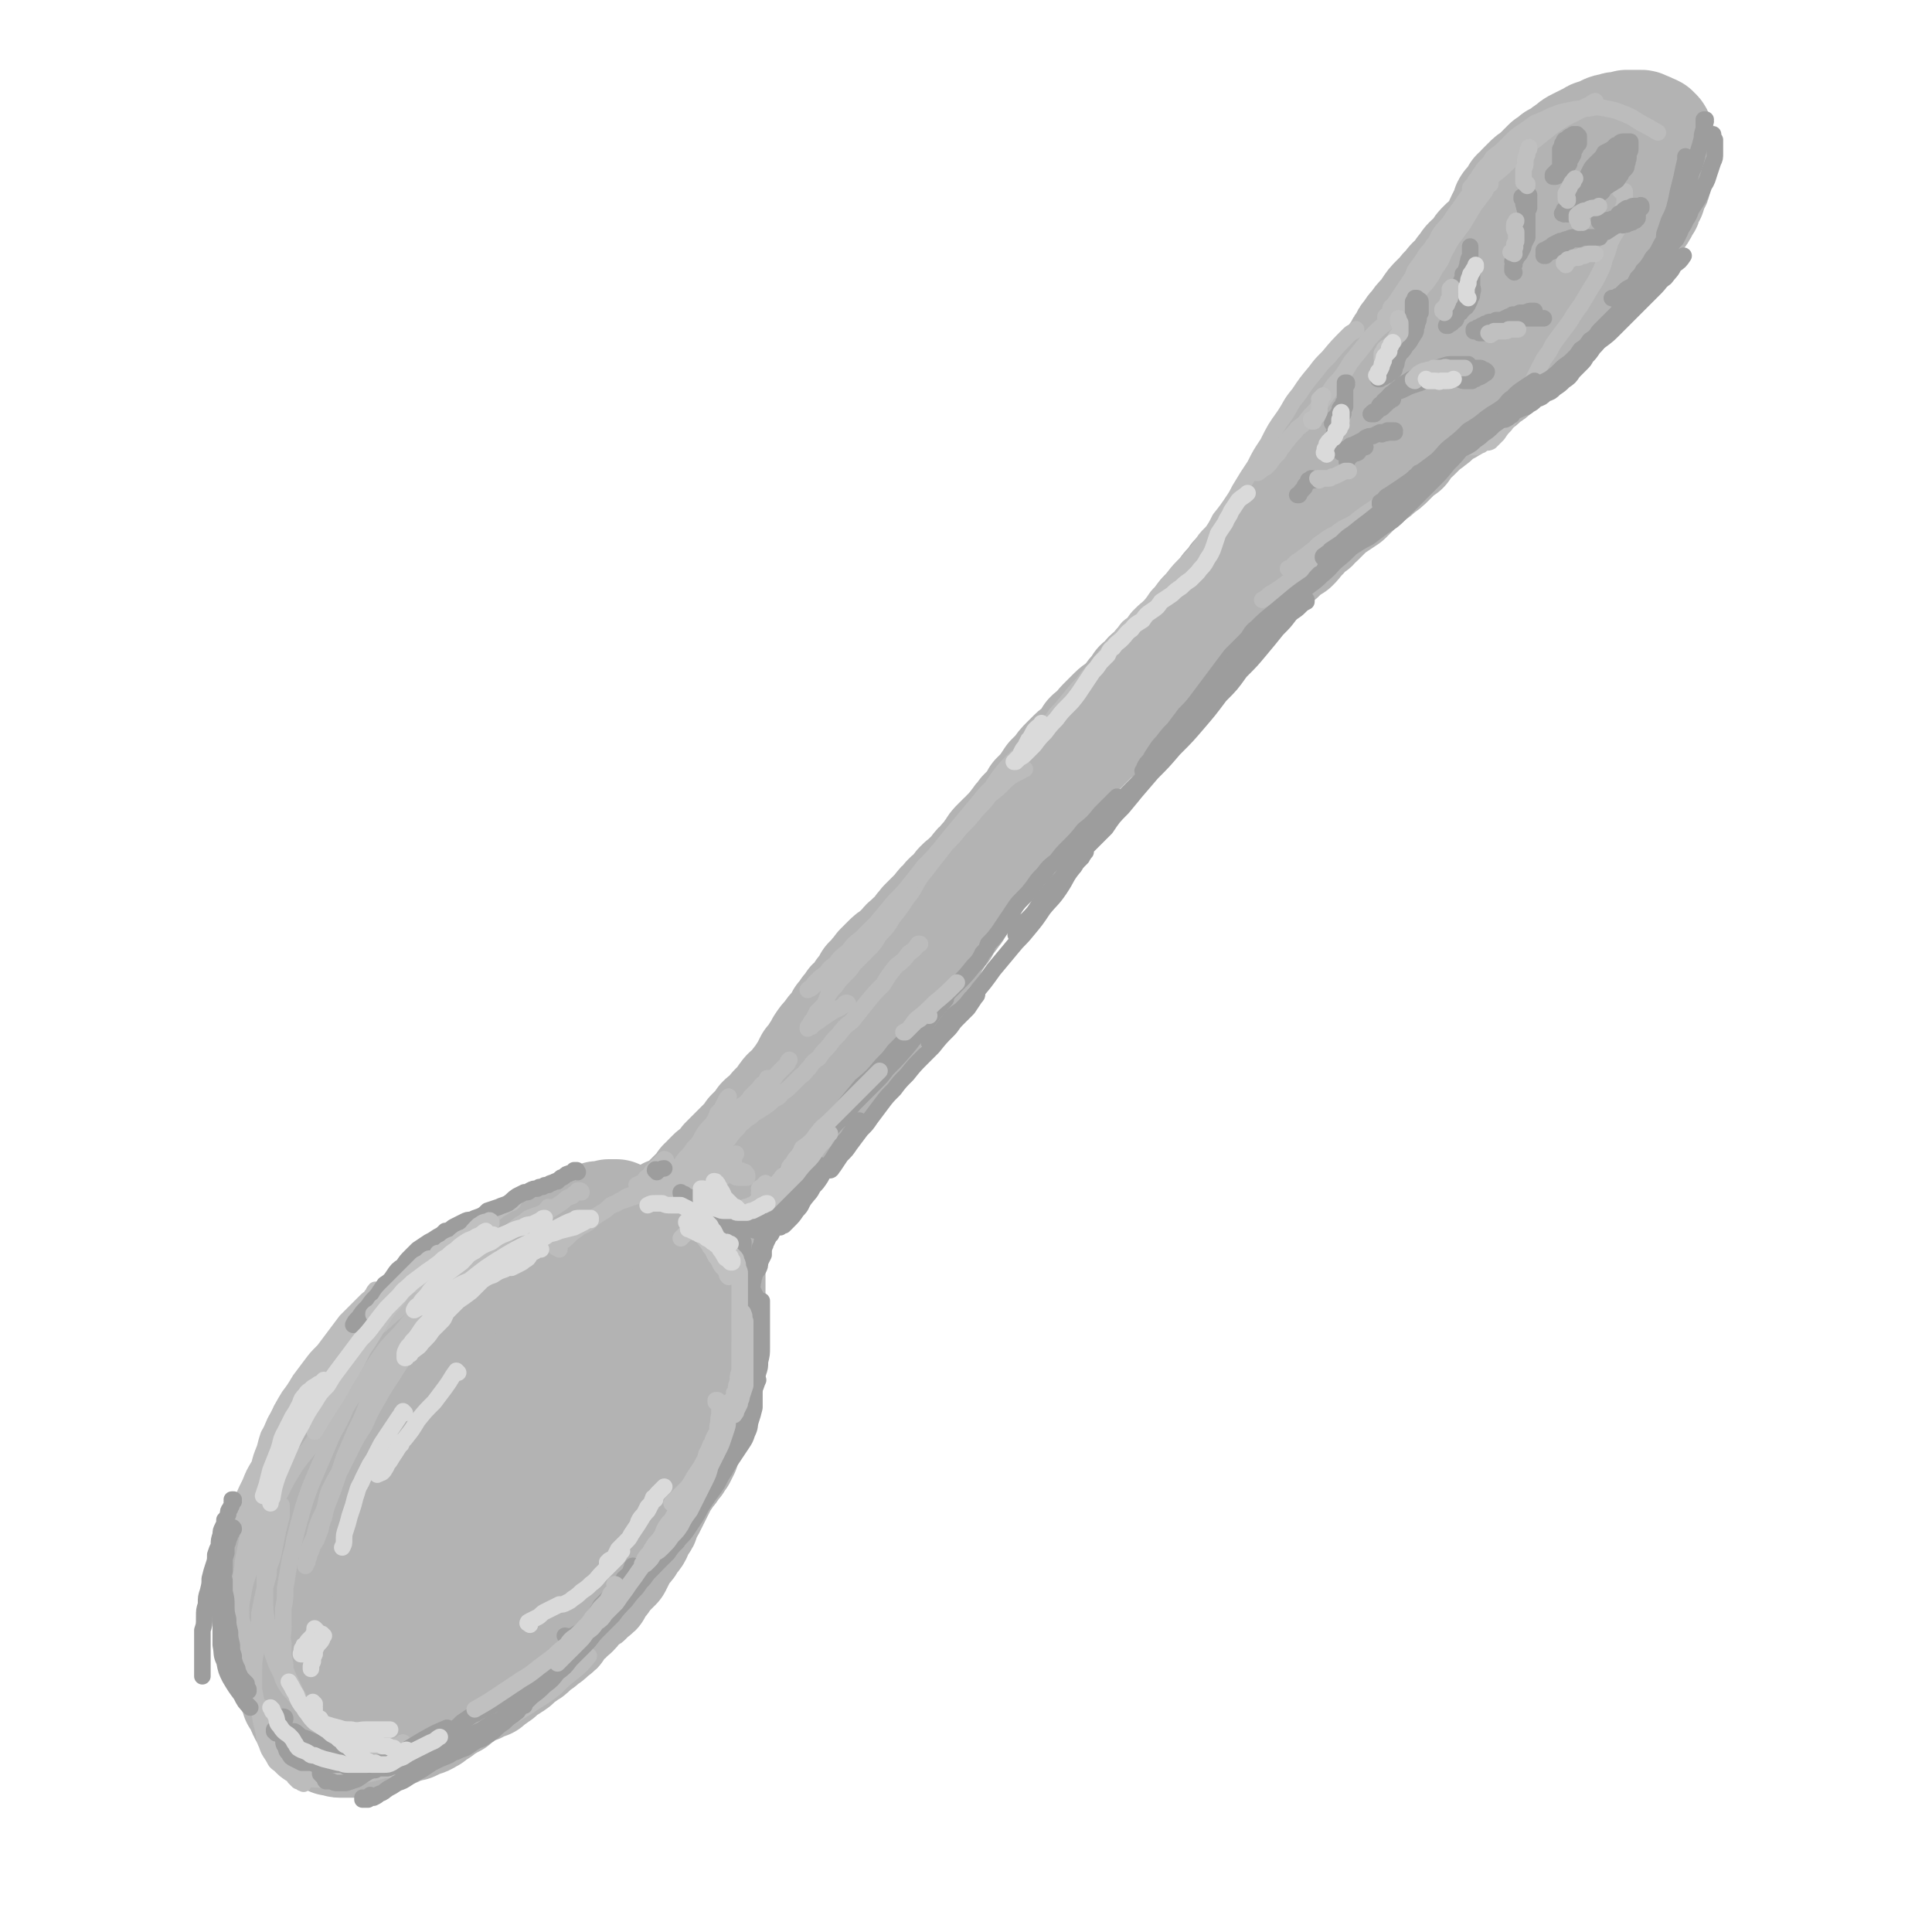 <svg viewBox='0 0 1050 1050' version='1.1' xmlns='http://www.w3.org/2000/svg' xmlns:xlink='http://www.w3.org/1999/xlink'><g fill='none' stroke='rgb(179,179,179)' stroke-width='60' stroke-linecap='round' stroke-linejoin='round'><path d='M317,671c0,0 -1,-1 -1,-1 0,0 0,0 0,1 -1,0 -1,0 -2,0 -1,0 -1,0 -2,1 -1,0 -1,0 -1,0 -1,1 -1,1 -2,1 -1,1 -1,1 -2,1 0,0 -1,0 -1,0 -2,1 -2,1 -3,1 -1,1 -1,1 -3,2 -1,0 -1,0 -3,1 -2,1 -2,1 -3,1 -2,1 -2,1 -4,2 -2,1 -2,2 -4,3 -3,1 -3,1 -5,2 -3,1 -3,1 -6,2 -3,2 -3,2 -5,3 -3,2 -3,2 -5,3 -3,2 -3,2 -5,3 -3,2 -3,2 -5,4 -3,2 -3,2 -5,4 -2,1 -2,1 -4,3 -1,1 -1,2 -2,3 -2,2 -2,2 -4,4 -2,2 -2,3 -4,5 -3,2 -3,1 -5,3 -3,2 -2,2 -4,4 -2,2 -2,3 -4,5 -2,2 -2,1 -3,3 -2,3 -2,3 -4,5 -2,3 -2,3 -5,5 -2,3 -2,3 -4,5 -2,3 -2,3 -4,6 -2,3 -3,3 -5,6 -2,3 -2,3 -4,6 -2,3 -2,3 -4,6 -2,2 -2,2 -4,5 -1,2 -1,2 -2,4 -1,2 -1,2 -2,4 -1,2 -1,2 -2,5 0,2 -1,2 -2,4 -1,3 -1,3 -2,6 -1,2 -1,2 -2,5 -1,2 -1,2 -2,5 -2,3 -2,3 -3,5 -2,3 -2,3 -3,6 -1,2 -1,2 -2,5 -1,3 -2,3 -3,5 -1,3 0,3 -1,5 -1,2 -1,2 -1,5 -1,2 -1,2 -1,4 -1,3 0,3 -1,5 0,3 0,3 0,6 0,3 0,3 0,6 0,3 0,3 0,5 0,3 0,3 0,5 0,3 0,3 1,5 0,3 0,3 1,5 0,2 0,2 1,5 0,2 1,2 1,4 1,2 1,2 1,4 1,1 1,1 2,3 1,2 1,2 3,4 1,2 1,2 2,5 1,2 1,2 2,4 1,2 2,2 3,4 1,2 1,2 2,3 1,2 2,2 3,4 2,1 2,1 3,3 1,1 1,1 2,2 2,1 2,1 4,2 2,1 1,1 3,1 2,1 2,1 4,2 2,0 2,0 4,1 2,1 2,0 4,1 1,0 1,0 3,1 2,0 2,0 4,0 1,1 1,1 3,1 2,0 2,0 4,0 1,0 1,0 3,0 2,0 2,0 4,0 2,-1 2,-1 4,-2 2,-1 2,0 5,-2 2,-1 2,-1 3,-3 2,-1 3,-1 5,-3 2,-2 2,-2 5,-4 1,-1 2,0 3,-2 2,0 2,-1 3,-1 1,-1 1,-1 2,-2 2,-1 2,-1 4,-2 1,0 1,-1 2,-1 2,-1 2,-1 3,-2 2,-1 2,-1 4,-2 2,-2 2,-2 4,-4 2,-2 2,-2 4,-4 3,-2 3,-2 5,-4 2,-2 2,-2 4,-4 2,-2 1,-2 3,-4 2,-3 2,-2 5,-5 2,-2 2,-2 3,-4 2,-1 2,-1 3,-2 1,-1 1,-1 2,-2 1,-1 1,-1 2,-2 2,-2 2,-2 3,-3 1,-2 1,-2 3,-3 1,-2 1,-2 3,-4 1,-2 1,-3 3,-5 2,-3 2,-3 4,-5 2,-3 2,-3 4,-6 2,-3 2,-3 4,-6 2,-2 2,-2 4,-4 1,-2 1,-2 3,-4 2,-2 2,-2 4,-3 1,-2 0,-2 1,-3 1,-2 1,-2 2,-4 1,-1 1,-1 2,-3 1,-3 1,-3 2,-5 1,-3 1,-3 2,-6 2,-3 2,-3 4,-6 1,-3 1,-3 3,-6 1,-3 2,-3 3,-6 1,-3 1,-3 2,-6 1,-2 2,-2 3,-4 1,-2 1,-2 2,-4 0,-2 0,-2 1,-4 1,-2 1,-2 2,-4 0,-2 1,-2 1,-4 1,-2 1,-2 2,-3 0,-2 0,-2 1,-4 1,-2 1,-2 2,-4 1,-2 1,-2 2,-5 0,-2 0,-2 1,-4 1,-3 1,-3 1,-5 1,-1 1,-1 1,-3 0,-2 0,-2 0,-3 0,-1 0,-1 0,-2 0,-1 0,-1 0,-2 0,-1 -1,-1 -1,-3 0,-1 0,-1 0,-2 0,-2 0,-2 0,-3 0,-2 0,-2 0,-3 0,-2 0,-2 0,-4 0,-2 0,-2 0,-4 0,-1 0,-1 0,-3 0,-1 0,-1 0,-3 0,-1 0,-1 0,-2 0,-1 0,-1 0,-2 -1,-1 -1,-1 -1,-2 -1,-1 -1,-1 -2,-2 -1,-1 0,-1 -1,-2 -1,-1 -1,-1 -1,-2 -1,-1 -1,-1 -2,-2 0,-1 0,-1 -1,-2 -1,-1 -1,-1 -1,-2 -1,-1 -1,-1 -2,-2 0,-1 0,-1 -1,-2 -1,-1 -1,-1 -2,-2 -1,-1 -1,-1 -2,-1 -1,-1 -1,0 -2,-1 -2,0 -2,0 -4,0 -1,-1 -1,-1 -2,-1 -1,0 -1,0 -3,-1 -1,0 -1,0 -2,0 -1,0 -2,0 -3,0 -1,-1 -1,-1 -2,-1 -1,0 -1,0 -2,0 -1,0 -1,0 -2,0 -2,0 -2,0 -3,0 -2,0 -2,0 -4,0 -1,0 -1,1 -3,1 -1,1 -1,1 -3,1 -2,1 -2,1 -4,1 -2,1 -1,1 -3,2 -2,1 -2,1 -4,2 -2,0 -2,0 -4,1 -2,1 -2,2 -4,3 -2,1 -2,1 -4,2 -1,1 -1,1 -3,2 -2,1 -2,1 -4,2 -2,1 -2,2 -4,3 -2,1 -2,1 -4,2 -2,2 -2,2 -4,3 -3,2 -3,2 -5,4 -3,2 -3,2 -5,5 -3,2 -3,2 -6,5 -3,2 -3,2 -6,5 -3,3 -3,3 -5,6 -3,3 -3,3 -6,6 -2,2 -2,2 -4,4 -2,2 -2,2 -4,4 -2,2 -2,2 -5,4 -2,2 -2,2 -5,4 -2,3 -2,3 -5,5 -2,2 -2,3 -4,5 -2,3 -2,3 -4,5 -2,3 -2,3 -4,6 -2,4 -2,3 -4,7 -2,3 -2,3 -4,6 -2,3 -1,3 -3,6 -1,3 -2,3 -3,5 -2,3 -2,3 -3,5 -1,3 -1,3 -3,5 -1,3 -1,3 -2,5 -1,2 -1,2 -2,5 -1,2 -1,2 -2,5 -1,2 -1,2 -2,5 0,3 0,3 -1,6 0,3 0,4 -1,7 0,3 0,3 0,6 -1,4 -1,4 -1,7 0,3 0,3 0,7 0,3 0,3 0,6 0,3 0,3 0,5 1,2 1,2 2,4 1,2 1,2 2,4 2,2 2,2 3,3 2,2 2,2 4,3 2,1 2,1 4,1 3,1 3,1 5,2 3,0 3,0 5,0 2,0 2,0 5,0 2,0 2,0 5,-1 2,0 2,0 5,-1 3,-2 3,-3 6,-5 3,-3 3,-2 7,-6 6,-6 6,-7 11,-14 5,-5 5,-5 10,-11 5,-6 5,-6 10,-11 5,-5 5,-5 10,-10 5,-5 5,-5 10,-10 5,-5 5,-5 9,-10 4,-4 4,-4 8,-8 4,-4 4,-4 7,-8 3,-4 4,-4 6,-8 3,-4 3,-4 5,-9 3,-4 3,-4 5,-9 2,-5 2,-5 4,-9 1,-5 2,-5 4,-9 1,-4 1,-4 2,-8 1,-2 1,-3 1,-5 0,-2 1,-3 0,-5 0,-1 0,-1 -2,-2 -1,-2 -1,-2 -3,-3 -2,-1 -3,-1 -5,-1 -2,-1 -2,0 -5,-1 -3,0 -3,0 -6,0 -3,0 -3,0 -6,0 -3,1 -3,1 -5,1 -3,0 -3,0 -6,1 -3,1 -3,1 -5,2 -4,2 -4,2 -9,5 -4,3 -4,3 -8,6 -4,4 -4,4 -9,8 -5,4 -5,4 -10,9 -5,5 -5,5 -9,10 -4,6 -4,6 -8,11 -3,5 -2,5 -5,9 -4,6 -4,6 -8,12 -4,6 -4,5 -8,12 -3,6 -3,6 -6,12 -3,6 -3,6 -5,12 -3,6 -3,6 -4,11 -2,5 -2,5 -3,10 -1,5 -1,5 -2,9 -1,3 -1,3 -1,6 1,3 1,3 3,6 1,2 0,2 2,4 2,1 2,1 4,1 3,1 3,1 6,1 3,0 3,0 6,0 4,-2 4,-2 7,-4 6,-3 6,-3 11,-7 6,-6 6,-6 12,-12 5,-6 5,-6 9,-12 5,-6 5,-5 10,-12 5,-6 6,-6 10,-12 5,-6 4,-7 8,-13 4,-6 4,-6 8,-13 3,-6 3,-5 6,-11 3,-5 2,-6 4,-11 2,-3 2,-3 4,-7 0,-1 0,-1 0,-3 0,0 0,0 0,0 -1,-1 -1,-1 -2,0 -2,0 -2,0 -3,2 -3,2 -3,2 -5,5 -4,4 -3,4 -6,8 -4,4 -4,4 -7,9 -4,5 -4,5 -8,9 -4,4 -4,4 -8,9 -4,4 -4,4 -8,8 -4,4 -3,4 -7,9 -3,4 -3,4 -7,8 -2,2 -2,2 -5,5 -2,1 -2,1 -4,2 -2,1 -1,2 -3,3 -2,1 -2,1 -4,2 -2,0 -2,0 -3,1 -1,0 -1,0 -2,0 -1,-1 -1,-1 -1,-1 -1,-2 -1,-2 0,-4 0,-2 1,-2 2,-5 1,-4 1,-4 2,-7 2,-5 2,-5 4,-10 2,-6 2,-6 5,-12 3,-7 3,-7 7,-15 3,-5 3,-5 6,-9 3,-4 3,-4 6,-8 3,-3 2,-3 5,-5 3,-2 3,-2 6,-4 2,-1 2,-1 4,-2 1,0 1,0 2,-1 1,0 1,0 2,0 0,0 0,1 0,1 0,2 0,2 -1,4 -2,2 -2,2 -4,5 -2,3 -2,3 -5,6 -3,4 -3,4 -7,7 -3,3 -3,4 -6,7 -3,2 -3,2 -6,4 -2,2 -2,2 -5,4 -2,1 -2,1 -4,1 -3,1 -3,2 -6,2 -2,0 -2,0 -4,0 -1,0 -1,1 -3,0 -1,0 -1,0 -2,-1 -2,0 -2,0 -3,-1 -1,-1 -1,-1 -1,-2 -1,-2 -1,-2 -1,-4 0,-1 0,-2 0,-3 0,-3 0,-3 1,-5 0,-3 0,-3 1,-5 1,-3 1,-3 3,-6 1,-4 1,-4 3,-7 2,-3 2,-3 4,-6 2,-4 3,-4 5,-7 3,-5 3,-5 6,-10 3,-4 3,-4 6,-8 2,-3 2,-3 4,-7 2,-3 3,-2 5,-5 2,-3 1,-3 4,-6 1,-2 1,-2 3,-4 1,-1 1,-1 2,-2 1,-2 1,-2 2,-3 1,-1 1,-1 2,-3 1,-1 1,-1 2,-2 1,-1 1,-1 2,-3 2,-1 2,-1 3,-2 1,-2 1,-2 2,-4 1,-1 2,-1 3,-3 1,-1 1,-1 2,-3 1,-1 2,-1 3,-2 1,-1 1,-1 2,-2 1,-1 1,-1 2,-2 0,0 0,0 1,-1 1,0 1,0 2,-1 1,0 1,-1 2,-1 1,-1 1,-1 2,-1 1,-1 1,-1 1,-1 2,-1 2,-1 3,-2 1,0 1,0 3,-1 1,-1 1,-1 3,-2 2,-1 2,-1 3,-1 1,-1 1,-1 3,-2 0,0 0,0 1,0 1,-1 1,-1 2,-1 1,-1 1,-1 2,-1 1,0 1,0 2,-1 1,0 1,0 2,0 0,0 0,0 1,0 1,-1 1,-1 2,-1 0,0 0,0 1,0 2,0 2,0 3,0 2,0 2,0 3,0 1,-1 1,-1 2,-1 1,0 1,0 2,0 0,0 0,0 1,0 1,0 1,0 1,0 1,0 1,0 2,0 0,1 0,1 1,1 1,0 1,0 1,1 1,0 1,0 2,0 1,1 1,1 2,1 0,1 0,1 1,2 1,0 1,0 2,1 1,1 1,1 1,2 1,0 1,0 2,1 1,1 1,1 1,2 1,1 1,1 2,2 0,0 0,0 1,1 1,1 1,1 1,2 1,1 1,1 1,2 1,1 1,1 1,2 1,1 1,1 1,1 1,2 1,2 2,3 0,1 0,1 1,2 0,1 1,1 1,2 0,1 0,1 1,3 0,1 0,1 0,2 0,1 0,1 0,2 0,1 0,1 0,2 0,1 0,1 0,2 0,1 0,1 0,2 0,2 -1,2 -1,3 0,1 0,1 0,2 0,1 0,1 0,3 -1,1 0,1 -1,3 0,1 -1,1 -1,3 -1,2 -1,2 -2,4 -1,2 -1,2 -2,4 -1,2 -1,2 -2,4 -1,2 -1,2 -2,4 -1,2 -1,2 -3,4 -1,1 -1,1 -2,3 -1,2 -1,2 -2,4 -2,1 -1,1 -3,3 -1,2 -1,2 -3,4 -1,2 -1,2 -2,4 -2,2 -2,2 -4,5 -2,2 -2,2 -4,5 -3,3 -3,3 -5,6 -3,3 -3,3 -6,6 -3,4 -3,4 -6,7 -2,3 -2,3 -5,5 -3,2 -3,2 -5,4 -3,2 -3,2 -5,3 -2,2 -2,2 -4,3 -3,1 -3,1 -5,2 -2,0 -2,0 -4,1 -2,1 -2,1 -5,1 -2,1 -2,1 -4,1 -2,0 -2,0 -4,0 -2,-1 -2,-1 -4,-1 -2,-1 -2,-1 -3,-2 -1,-2 -1,-2 -2,-4 -1,-1 -1,-1 -1,-4 -1,-2 -1,-2 -1,-5 -1,-2 -1,-2 -1,-5 0,-2 0,-2 -1,-5 0,-3 0,-3 0,-5 0,-3 0,-3 0,-6 0,-2 0,-3 0,-5 0,-3 1,-3 1,-6 1,-3 1,-3 1,-6 1,-3 2,-3 3,-6 1,-3 1,-3 2,-6 1,-2 1,-3 3,-5 1,-2 1,-2 3,-4 1,-2 1,-2 3,-4 1,-2 1,-2 2,-4 1,-2 1,-2 2,-4 1,-1 2,-1 3,-3 0,-1 0,-1 1,-2 1,-2 1,-2 1,-3 1,-1 1,-1 2,-3 1,-1 1,-2 2,-3 1,-2 1,-2 3,-3 1,-2 1,-2 2,-3 2,-2 2,-2 3,-3 2,-2 1,-2 3,-3 1,-1 1,-1 2,-2 1,-1 1,-1 2,-2 1,-1 0,-1 1,-2 1,-1 1,-1 2,-1 1,-1 1,-1 1,-2 1,0 1,0 2,-1 1,-1 2,-1 3,-2 1,-1 1,-1 2,-2 2,-1 2,-1 3,-2 2,-1 1,-1 3,-2 1,-1 1,-1 3,-2 1,0 1,0 2,-1 1,-1 1,-1 2,-1 1,0 1,0 2,-1 1,0 1,0 1,0 1,0 1,-1 2,-1 1,0 1,0 1,0 1,0 1,0 2,0 1,-1 1,-1 2,-1 1,0 1,0 2,-1 1,0 1,0 2,-1 2,0 2,0 3,-1 1,0 1,0 3,-1 0,-1 0,-1 1,-2 1,-1 1,-1 2,-1 1,-1 1,-1 2,-1 1,-1 1,-1 2,-1 0,0 0,0 1,-1 1,0 1,0 1,0 1,-1 1,-1 2,-1 1,0 1,0 1,-1 1,0 1,0 2,0 1,-1 1,-1 2,-1 1,-1 1,-1 2,-2 1,0 1,0 2,-1 1,-1 1,-1 2,-1 1,-1 1,-1 1,-2 1,-1 1,-1 2,-2 1,-1 1,-1 2,-2 1,0 1,0 1,-1 1,-1 1,-1 2,-2 1,-1 1,-1 1,-2 1,-1 1,-1 2,-1 0,-1 0,-1 1,-2 1,-1 1,-1 2,-2 1,-1 1,0 2,-1 1,-1 1,-1 2,-2 1,-1 1,-1 2,-2 1,-1 1,-1 1,-2 2,-2 2,-2 3,-3 1,-1 1,-1 2,-2 1,-1 1,-1 3,-3 1,-1 1,-1 2,-2 1,-1 1,-1 2,-2 1,-2 1,-1 2,-3 1,-1 1,-1 2,-2 1,-1 1,-1 2,-2 1,-1 1,-1 2,-3 1,-1 1,-1 3,-2 1,-1 1,-1 2,-2 1,-2 1,-2 2,-3 1,-1 1,-1 3,-2 1,-2 1,-2 2,-4 1,-1 1,-2 3,-3 1,-1 1,-1 2,-2 2,-1 2,-1 3,-3 1,-1 1,-1 1,-2 1,-1 1,-1 3,-2 0,-1 0,-1 1,-2 1,-1 1,-1 2,-2 1,-1 1,-2 2,-3 1,-1 1,-1 3,-2 1,-2 2,-2 3,-3 2,-2 1,-2 3,-4 1,-1 1,-1 3,-2 2,-2 2,-2 4,-4 1,-1 1,-1 2,-2 1,-1 1,-1 2,-3 1,-1 1,-1 2,-3 1,-1 1,0 2,-1 2,-2 1,-2 3,-3 1,-1 1,-1 2,-3 1,-1 1,-1 2,-2 1,-1 1,-2 3,-3 1,-1 1,-1 2,-2 1,-1 1,-2 2,-3 1,-2 1,-2 2,-3 2,-1 1,-2 3,-3 1,-1 2,-1 3,-3 1,-1 1,-1 2,-3 1,-2 1,-2 3,-4 1,-1 2,-1 3,-3 1,-1 1,-1 3,-3 1,-1 0,-1 2,-3 1,-1 1,-1 3,-2 1,-1 1,-2 2,-3 1,0 1,0 2,-1 0,0 0,0 1,-1 0,0 0,0 0,0 0,0 0,0 0,0 1,0 0,0 0,0 0,-1 0,0 0,0 0,1 0,1 -1,2 -1,1 -1,1 -2,3 -2,2 -2,2 -4,3 -2,3 -2,3 -3,5 -2,3 -2,3 -4,5 -2,3 -2,3 -4,6 -3,4 -3,3 -5,7 -2,3 -2,3 -5,6 -2,3 -2,3 -4,6 -2,3 -3,3 -5,6 -2,3 -2,3 -4,6 -2,3 -2,3 -5,5 -2,3 -2,3 -4,5 -2,3 -2,3 -4,5 -2,3 -2,2 -5,5 -2,3 -2,3 -5,5 -2,3 -2,3 -5,6 -2,2 -2,3 -5,5 -2,3 -2,3 -5,5 -2,2 -2,2 -5,4 -2,2 -2,2 -4,4 -2,2 -2,2 -4,4 -2,2 -2,2 -3,4 -2,2 -2,2 -3,3 -1,2 -1,2 -2,4 -1,2 -2,2 -3,4 -1,2 -1,3 -2,5 -1,2 -1,2 -3,4 -1,2 -1,2 -2,4 -1,2 -1,2 -2,4 -1,2 -1,2 -2,4 -2,2 -2,2 -3,3 -1,2 -1,2 -2,4 -2,2 -2,2 -3,3 -1,2 -1,2 -2,4 -2,2 -2,2 -3,4 -2,2 -2,2 -4,4 -1,2 -1,2 -2,4 -2,2 -2,2 -3,4 -2,3 -2,3 -4,5 -1,3 -1,2 -3,5 -1,2 -1,2 -3,3 -1,3 -1,3 -3,5 -1,2 -1,2 -3,4 -1,2 -1,2 -2,4 -2,1 -1,1 -3,3 -1,2 -2,2 -3,4 -2,2 -2,2 -4,4 -1,1 -1,1 -3,3 -1,1 -1,1 -2,2 -1,1 -1,1 -2,1 0,1 0,1 -1,1 0,0 0,0 -1,0 0,0 0,0 0,0 0,0 0,0 0,0 1,-1 1,-1 1,-2 1,-1 1,-1 1,-2 1,-2 1,-2 2,-4 1,-3 1,-3 3,-5 1,-3 1,-3 3,-6 2,-3 2,-3 4,-6 1,-3 1,-3 3,-6 3,-4 3,-4 5,-7 2,-3 2,-3 4,-7 2,-2 2,-2 4,-5 2,-3 2,-3 5,-6 2,-2 2,-2 4,-5 2,-2 2,-2 5,-5 2,-3 2,-3 4,-6 2,-2 2,-3 4,-6 3,-3 3,-3 5,-6 3,-3 3,-3 5,-6 3,-4 3,-4 5,-8 2,-3 2,-3 5,-6 2,-3 2,-3 4,-6 3,-3 3,-3 5,-6 2,-2 2,-2 4,-4 1,-2 1,-2 3,-4 1,-2 1,-2 3,-4 2,-2 2,-2 4,-5 1,-2 1,-2 3,-4 1,-2 1,-2 3,-5 1,-2 1,-2 2,-4 2,-2 2,-2 3,-4 2,-3 2,-3 3,-5 2,-3 2,-3 4,-5 2,-3 2,-3 4,-5 2,-2 2,-2 3,-5 2,-2 2,-2 3,-4 2,-2 2,-2 3,-4 1,-1 2,-1 3,-2 1,-2 1,-2 2,-4 1,-1 1,-1 2,-2 2,-2 1,-2 2,-4 2,-1 2,-1 3,-3 1,-2 2,-2 3,-4 2,-2 2,-2 4,-4 2,-2 2,-2 4,-3 2,-2 2,-2 4,-4 2,-1 1,-2 3,-3 1,-1 1,-1 2,-2 1,0 1,-1 2,-1 1,-1 1,-1 2,-2 0,-1 0,-1 1,-2 0,-1 0,-1 1,-1 1,-1 1,-1 1,-2 1,-1 1,-1 2,-2 1,-1 1,-1 3,-3 1,-1 1,-1 3,-3 1,-2 1,-2 3,-3 1,-2 1,-2 2,-3 1,-1 1,-1 3,-2 1,-2 1,-2 2,-3 1,-1 1,-2 2,-2 1,-2 1,-1 3,-2 1,-1 1,-1 1,-2 2,-1 2,-1 3,-2 1,-1 1,-1 1,-2 1,-2 1,-2 3,-3 1,-2 1,-2 3,-4 2,-2 1,-2 3,-4 1,-2 1,-2 3,-4 2,-2 2,-2 3,-3 2,-2 2,-1 3,-3 2,-1 1,-2 3,-3 1,-2 1,-2 3,-4 1,-2 2,-2 3,-3 2,-2 2,-2 3,-4 2,-2 2,-2 3,-5 2,-2 2,-2 4,-4 2,-3 2,-3 4,-6 2,-2 2,-2 4,-4 2,-3 2,-3 4,-5 2,-2 2,-2 4,-4 2,-2 3,-2 5,-3 2,-2 2,-2 4,-4 2,-2 2,-2 4,-4 2,-1 2,-1 3,-3 2,-1 2,-1 4,-3 2,-1 2,-1 3,-3 2,-1 2,-1 4,-3 1,-2 1,-2 3,-4 1,-2 1,-2 3,-4 2,-2 2,-2 4,-4 2,-2 3,-2 5,-4 2,-1 1,-2 3,-3 2,-2 2,-2 3,-4 2,-2 2,-2 4,-4 2,-1 2,-1 3,-3 2,-1 1,-2 3,-3 1,-2 1,-1 2,-3 1,-1 1,-1 2,-3 1,-2 1,-1 2,-3 1,-2 1,-2 2,-3 2,-2 2,-2 3,-4 1,-2 1,-2 2,-4 2,-2 2,-2 4,-4 2,-2 1,-2 3,-4 2,-2 2,-2 4,-4 1,-2 1,-2 3,-4 2,-2 2,-2 3,-4 2,-1 2,-1 3,-3 2,-2 2,-2 4,-4 1,-2 1,-2 3,-4 1,-2 1,-2 3,-4 1,-2 1,-3 2,-4 2,-2 2,-2 4,-4 1,-2 1,-2 2,-4 1,-1 1,-1 2,-3 1,-1 1,-1 2,-2 1,-1 1,-1 2,-3 1,-1 1,-1 2,-3 1,-1 1,-1 3,-2 1,-2 1,-2 2,-4 1,-2 1,-2 3,-4 2,-1 2,-1 4,-3 1,-2 1,-2 3,-4 1,-2 1,-1 3,-3 1,-1 1,-1 2,-3 1,-1 1,-2 3,-3 1,-2 1,-2 2,-4 1,-1 1,-1 2,-2 1,-2 1,-2 2,-4 1,-2 1,-2 2,-3 1,-2 1,-2 2,-4 2,-2 1,-2 3,-4 1,-2 1,-2 2,-4 2,-3 2,-3 3,-5 1,-3 1,-3 3,-5 2,-3 2,-3 3,-6 2,-2 3,-2 4,-4 2,-3 1,-3 3,-5 1,-2 1,-2 3,-5 1,-2 1,-2 3,-4 1,-3 1,-3 3,-5 1,-3 1,-3 3,-5 1,-2 1,-2 3,-4 2,-3 2,-3 4,-5 2,-2 2,-2 3,-4 2,-3 2,-3 4,-5 2,-2 2,-2 4,-4 1,-2 1,-1 3,-3 1,-2 1,-2 2,-3 2,-1 2,-1 3,-3 1,-1 1,-1 2,-2 0,-1 0,-1 1,-2 1,-1 1,-1 2,-2 0,-1 0,-1 1,-2 1,-1 1,-1 3,-2 1,-2 1,-2 2,-3 1,-2 1,-2 3,-4 1,-1 1,-1 3,-2 1,-1 1,-1 2,-2 1,-1 1,-2 2,-3 0,-1 1,-1 1,-2 1,-1 0,-1 1,-2 0,-2 1,-2 1,-3 1,-1 1,-1 1,-2 1,-1 1,-1 1,-2 1,-2 1,-2 1,-3 1,-2 2,-1 3,-3 0,-1 0,-1 1,-2 1,-1 1,-1 1,-2 2,-1 2,-1 3,-3 1,-1 1,-1 3,-3 2,-2 2,-2 4,-3 2,-2 2,-2 4,-4 1,-1 1,-1 3,-3 2,-1 2,-1 4,-3 2,-1 2,-1 4,-2 2,-2 2,-2 4,-3 2,-2 2,-2 4,-3 2,-1 2,-1 4,-2 2,-1 2,-1 4,-2 1,-1 2,-1 3,-1 2,-1 2,-1 4,-2 2,-1 2,-1 4,-1 2,-1 2,-1 4,-1 2,0 2,0 4,-1 1,0 1,0 3,0 1,0 1,0 2,0 1,0 1,0 3,0 1,0 1,1 2,1 1,0 1,0 2,1 1,0 1,0 3,1 0,1 0,1 1,1 1,1 1,1 1,2 1,1 1,1 1,2 0,1 0,1 0,2 0,2 0,2 0,3 0,2 0,2 0,3 0,1 0,1 0,3 -1,1 -1,1 -1,2 0,1 0,2 0,3 0,1 0,1 0,2 -1,2 -1,2 -1,3 0,2 0,2 -1,3 -1,1 -1,1 -1,3 -1,1 -1,1 -1,3 -1,1 -1,1 -2,3 0,2 0,2 -1,3 -1,1 -1,1 -1,2 -1,2 -1,2 -2,3 -1,1 -1,1 -2,2 0,1 0,1 -1,2 -1,1 -1,1 -2,2 -1,1 -1,1 -2,2 -1,1 -1,1 -1,2 -1,1 -1,1 -2,2 -1,1 -1,0 -2,1 -1,1 -1,1 -2,2 -1,1 -1,1 -2,1 -1,1 -1,1 -1,2 -1,1 -1,1 -2,2 -1,1 -1,1 -2,2 0,1 0,1 -1,2 -1,1 -1,1 -2,2 -1,2 -1,2 -2,3 -1,1 -1,1 -2,2 -2,1 -2,1 -3,2 -1,2 -1,2 -2,3 -1,1 -1,1 -2,2 -1,1 -1,1 -2,2 -2,2 -2,2 -4,4 -1,1 -1,1 -2,3 -2,2 -2,2 -4,4 -2,1 -2,1 -3,3 -2,2 -2,2 -4,4 -2,2 -2,2 -4,4 -1,2 -2,2 -3,4 -3,3 -3,3 -5,5 -2,3 -2,3 -5,5 -2,2 -2,2 -4,4 -1,2 -1,2 -3,4 -2,1 -1,2 -3,3 -3,2 -3,2 -5,4 -3,2 -3,2 -6,4 -3,3 -3,3 -6,6 -3,2 -2,2 -5,4 -3,2 -3,1 -6,3 -2,2 -2,3 -4,4 -2,2 -3,2 -5,4 -2,2 -2,2 -4,4 -2,2 -2,1 -4,3 -1,2 -1,2 -2,4 -2,1 -2,1 -4,3 -2,2 -2,2 -4,4 -2,2 -2,2 -5,4 -2,2 -2,2 -5,4 -2,2 -2,2 -5,4 -2,2 -2,2 -4,4 -2,2 -2,2 -4,4 -3,2 -3,2 -6,4 -1,0 -1,0 -2,1 -1,1 -1,1 -2,2 -2,2 -2,2 -3,3 -1,1 -1,1 -2,2 -2,1 -2,2 -3,3 -2,1 -2,1 -3,2 -3,3 -2,3 -5,5 -1,2 -1,2 -3,4 -2,1 -2,1 -4,2 -2,2 -2,3 -5,5 -2,2 -2,2 -4,4 -1,1 -1,1 -3,2 -2,1 -2,1 -4,2 -1,2 -1,2 -3,3 -1,1 -1,1 -2,2 -1,1 -1,1 -3,3 -1,1 -1,1 -3,2 -1,1 -1,2 -2,3 -2,2 -3,2 -5,4 -2,2 -2,2 -4,4 -2,2 -2,2 -4,4 -2,2 -2,2 -4,4 -2,2 -2,2 -4,3 -2,2 -2,2 -4,4 -2,1 -2,1 -4,2 -1,2 -1,2 -3,3 -2,2 -2,2 -4,4 0,0 0,0 -1,1 -2,2 -2,2 -4,4 -1,2 -1,2 -2,3 -1,2 -2,1 -3,2 -2,3 -2,3 -5,5 -1,2 -1,2 -2,4 -2,1 -2,1 -3,3 -2,2 -2,2 -4,4 -2,2 -3,2 -5,4 -2,2 -2,2 -4,4 -1,1 -1,1 -2,2 -2,2 -2,3 -4,5 -2,1 -2,1 -3,2 -1,2 -1,2 -1,3 -2,2 -2,2 -3,4 -2,1 -2,1 -3,3 -2,2 -1,2 -3,3 -1,2 -2,2 -3,4 -2,2 -2,2 -4,4 -1,2 -1,2 -3,4 -1,2 -1,2 -3,4 -2,3 -3,2 -5,4 -2,2 -2,3 -4,5 -2,2 -2,2 -4,4 -1,2 -2,2 -3,4 -1,1 -1,2 -2,3 -1,2 -2,2 -4,4 -1,2 -2,2 -3,4 -2,2 -1,3 -2,5 -2,3 -2,3 -4,5 -2,3 -1,3 -3,5 -2,3 -2,3 -4,6 -2,2 -2,2 -3,5 -2,3 -3,3 -4,5 -2,3 -2,3 -3,5 -1,2 -1,2 -2,3 -2,3 -2,3 -4,5 -1,2 -1,2 -2,4 -2,2 -2,2 -3,4 -2,3 -2,3 -3,5 -2,1 -2,2 -3,3 -2,3 -3,3 -5,6 -1,2 -1,2 -2,5 -2,2 -2,2 -4,4 -2,3 -2,3 -4,5 -2,3 -2,3 -4,5 -2,2 -2,2 -4,4 -2,2 -2,2 -4,4 -1,2 -1,2 -3,4 -2,2 -2,2 -4,4 -2,2 -2,2 -3,4 -2,1 -2,2 -3,3 -1,2 -1,2 -2,3 -2,2 -2,2 -4,4 -1,2 -1,2 -2,3 -1,2 -2,2 -3,4 -2,2 -1,2 -3,4 -1,2 -1,2 -3,4 -1,2 -1,2 -3,5 -2,2 -2,2 -4,4 -1,2 -1,2 -3,4 -2,2 -2,1 -3,3 -2,2 -2,2 -3,4 -2,1 -2,1 -4,3 -2,2 -1,2 -3,3 -1,2 -1,1 -2,3 -2,2 -2,2 -3,4 -2,2 -2,2 -3,4 -2,2 -1,3 -3,5 -1,2 -1,2 -3,4 -1,2 -2,2 -3,4 -2,2 -1,2 -3,4 -1,2 -1,2 -3,4 -2,2 -2,2 -4,4 -2,2 -2,2 -4,4 -1,1 -1,1 -2,3 -2,1 -1,2 -3,3 -1,1 -1,1 -2,2 -1,1 -1,1 -2,2 -1,1 -1,1 -2,2 0,2 0,2 -1,3 -1,1 -1,1 -2,2 -1,2 -1,2 -2,3 -1,2 -1,2 -2,4 -1,2 -1,2 -3,3 -2,2 -2,2 -3,4 -2,2 -2,2 -4,4 -2,3 -2,3 -4,5 -2,3 -2,3 -4,6 -3,3 -3,2 -5,5 -3,4 -3,4 -5,8 -3,4 -3,4 -5,9 -1,3 -1,3 -2,6 '/><path d='M336,661c0,0 -1,-1 -1,-1 0,0 0,0 0,0 0,0 0,0 0,0 -1,0 -1,0 -2,0 -1,0 -1,0 -2,0 0,0 0,0 -1,1 -1,0 -1,0 -2,0 -1,0 -1,0 -2,0 0,0 0,0 -1,0 -1,1 -1,1 -2,1 -1,0 -1,0 -2,1 -2,0 -2,0 -3,0 -1,1 -1,1 -3,1 -1,1 -1,1 -2,1 -2,1 -2,1 -4,2 -1,0 -1,1 -2,1 -2,1 -2,1 -4,2 -2,1 -2,1 -3,2 -2,2 -2,2 -4,3 -2,1 -2,1 -4,2 -2,2 -2,2 -5,3 -2,1 -2,0 -4,1 -1,1 -1,1 -3,2 -2,1 -2,1 -4,1 -2,1 -2,1 -4,2 -2,1 -2,1 -4,2 -2,1 -2,1 -4,2 -2,2 -2,2 -4,3 -2,1 -2,2 -4,3 -2,2 -2,1 -4,3 -1,1 -1,1 -2,3 -2,1 -2,1 -4,3 -1,1 -1,1 -2,2 -1,1 -2,1 -3,3 -2,1 -2,1 -3,3 -2,1 -2,1 -3,2 -2,2 -2,2 -4,3 -1,2 -2,1 -3,3 -2,1 -2,1 -4,3 -1,1 -1,2 -3,3 -1,2 -1,2 -3,3 -1,2 -1,2 -3,4 -1,2 -2,2 -3,3 -2,2 -1,2 -3,4 -1,2 -1,2 -3,4 -1,2 -1,2 -3,3 -1,2 -1,2 -2,4 -2,1 -1,1 -3,2 0,2 -1,2 -2,3 -1,1 -1,1 -2,3 -1,2 -1,2 -1,3 -2,2 -2,2 -3,3 -1,2 -1,2 -2,4 -1,1 -1,1 -2,3 -1,2 -1,2 -2,4 -1,2 -1,2 -2,3 -2,2 -2,2 -3,4 -1,2 -1,2 -2,4 -2,2 -2,2 -3,4 -1,2 -1,2 -2,4 -1,2 -1,2 -2,3 -1,2 -1,2 -2,4 -1,1 0,1 -1,3 -1,2 -1,2 -2,3 0,2 0,2 -1,3 0,2 0,2 -1,4 0,1 -1,1 -1,3 -1,2 -1,2 -1,3 -1,2 -1,2 -1,3 -1,2 -1,2 -2,3 0,2 0,2 -1,3 0,1 0,1 -1,2 0,1 -1,1 -1,2 -1,1 -1,1 -1,2 0,1 0,1 -1,2 0,1 0,1 0,2 0,1 0,1 -1,3 0,1 0,1 0,2 0,1 0,1 0,2 0,2 0,2 0,4 0,1 0,1 0,2 0,1 0,1 -1,3 0,1 0,1 0,3 0,1 0,1 0,2 0,1 0,1 0,3 0,1 0,1 0,2 0,1 -1,1 -1,2 0,1 0,1 0,2 0,0 0,0 0,1 0,1 0,1 0,2 0,1 0,1 0,3 0,1 0,1 0,3 0,1 0,1 1,3 0,2 0,2 0,4 1,3 0,3 1,5 0,1 0,1 0,3 0,2 1,2 1,4 0,1 0,1 0,3 0,1 0,1 1,2 0,1 0,1 0,2 1,1 1,1 1,3 1,1 0,1 1,2 0,1 0,1 1,2 0,1 0,1 1,2 0,1 0,1 1,2 1,2 1,2 1,3 1,1 1,2 1,3 1,1 1,1 2,2 0,1 0,1 1,3 0,1 0,1 1,2 0,1 0,1 1,2 1,1 1,1 1,2 1,1 1,1 1,1 1,1 1,1 2,2 0,0 0,0 1,1 0,1 0,1 0,1 1,1 1,1 2,1 0,1 0,1 1,2 0,0 0,0 1,0 0,1 0,1 0,1 1,0 1,0 2,0 0,1 0,1 0,1 1,0 1,0 1,1 1,0 1,0 1,0 0,1 0,0 1,1 0,0 0,0 1,0 1,0 1,0 1,0 1,0 1,0 1,0 1,1 1,1 2,1 0,0 0,0 1,0 0,0 0,0 1,0 0,0 0,0 1,0 1,0 1,0 1,0 1,0 1,0 2,0 1,0 1,0 2,0 0,0 0,0 1,0 1,0 1,0 2,0 1,0 1,0 2,0 1,0 1,0 2,0 1,-1 1,-1 3,-1 1,-1 1,-1 3,-1 1,-1 1,-1 3,-2 1,0 1,0 3,-1 1,-1 2,-1 3,-1 2,-1 2,-1 3,-2 2,0 2,0 3,-1 1,0 1,0 3,-1 1,-1 1,0 3,-1 1,-1 1,-1 2,-1 2,-1 2,-1 3,-2 2,-1 2,-1 3,-1 2,-1 2,-1 4,-2 2,-2 2,-1 4,-3 2,-1 2,-1 4,-2 1,-1 1,-1 2,-2 2,-1 2,-1 3,-2 2,-1 2,-1 3,-2 1,0 1,0 2,-1 2,-1 2,0 3,-1 1,-1 1,-1 2,-1 2,-1 2,-1 3,-1 1,-1 1,-1 2,-2 2,-1 2,-1 3,-2 2,-1 2,-1 3,-3 2,-1 2,-1 4,-2 2,-1 1,-1 3,-2 2,-2 2,-2 3,-3 2,-1 2,-1 3,-2 2,-1 2,-1 3,-2 1,-1 1,-1 2,-2 1,-1 1,-1 3,-2 1,-1 1,-1 2,-2 2,-1 2,-1 3,-2 1,-1 1,-1 2,-2 2,-1 2,-1 3,-3 1,-1 1,-2 2,-3 2,-1 2,-1 3,-3 2,-1 2,-1 3,-2 2,-2 1,-2 3,-4 1,-1 2,-1 3,-2 2,-1 1,-1 3,-3 1,-1 2,-1 3,-2 1,-2 0,-2 1,-4 1,-1 2,-1 3,-2 1,-2 1,-2 3,-4 2,-2 2,-2 4,-4 1,-2 1,-2 2,-4 1,-3 1,-3 3,-5 2,-2 2,-2 3,-4 1,-2 2,-2 3,-4 1,-2 0,-2 1,-3 1,-2 1,-2 2,-3 1,-1 1,-1 1,-2 1,-2 1,-2 1,-3 1,-2 1,-1 2,-3 1,-2 1,-2 2,-4 1,-2 1,-2 2,-4 1,-2 1,-2 2,-4 1,-2 1,-2 3,-5 1,-2 1,-2 3,-4 1,-2 1,-2 3,-4 1,-2 1,-2 2,-3 1,-2 1,-2 2,-4 0,-2 0,-2 1,-4 0,-1 0,-1 1,-2 0,-2 0,-2 0,-3 1,-1 1,-1 1,-3 0,-1 0,-1 1,-3 0,-2 0,-2 1,-4 0,-2 0,-2 1,-4 0,-2 0,-2 1,-4 0,-2 0,-2 0,-3 1,-2 1,-1 1,-3 1,-1 1,-1 1,-3 0,-1 1,-1 1,-2 0,-1 0,-1 0,-2 1,-1 0,-1 0,-2 0,-2 0,-2 1,-3 0,-2 0,-2 0,-3 1,-2 1,-2 1,-4 0,-2 0,-2 0,-4 0,-2 0,-2 1,-5 0,-2 0,-2 1,-4 0,-2 0,-2 0,-4 0,-2 0,-2 0,-3 0,-2 0,-2 0,-3 0,-2 0,-2 0,-3 0,-2 0,-2 0,-3 0,-1 0,-1 0,-2 0,-2 0,-2 0,-4 0,-1 0,-1 0,-2 0,-2 0,-2 0,-3 0,-1 0,-1 0,-3 -1,-1 -1,-1 -2,-2 0,0 0,0 0,0 '/></g>
<g fill='none' stroke='rgb(188,188,188)' stroke-width='9' stroke-linecap='round' stroke-linejoin='round'><path d='M316,648c0,-1 -1,-1 -1,-1 -1,0 0,0 -1,0 -1,2 -2,1 -3,3 -3,1 -3,1 -5,3 -3,2 -3,2 -6,4 -2,1 -2,1 -5,3 -3,1 -3,1 -6,3 -3,2 -3,2 -7,4 -4,2 -4,2 -8,5 -4,3 -4,2 -9,5 -4,4 -4,4 -9,7 -4,4 -4,4 -9,8 -3,3 -3,3 -7,6 -2,2 -2,2 -5,5 -3,2 -3,2 -5,4 '/><path d='M299,657c0,0 0,-1 -1,-1 -1,1 -1,2 -3,3 -2,1 -2,1 -5,2 -3,1 -3,1 -5,3 -4,2 -4,3 -7,5 -4,3 -5,2 -9,5 -5,3 -5,3 -10,6 -5,3 -5,3 -9,6 -4,3 -4,2 -7,5 -3,3 -3,3 -6,6 -4,3 -4,3 -7,5 -4,3 -5,3 -9,6 -3,2 -3,2 -6,5 -3,2 -2,2 -5,4 -1,2 -2,1 -3,3 -2,0 -2,1 -3,2 -1,0 -1,0 -2,1 0,0 0,0 0,0 0,-1 0,-1 1,-1 0,-2 0,-2 1,-3 2,-2 2,-2 4,-3 2,-3 2,-3 4,-5 2,-2 2,-3 5,-5 3,-3 3,-3 6,-5 4,-4 4,-3 7,-7 5,-4 5,-4 10,-9 4,-4 4,-4 8,-8 3,-3 3,-3 7,-6 3,-3 3,-3 7,-6 3,-3 3,-2 6,-5 3,-2 2,-2 5,-4 2,-1 2,-1 4,-2 1,-1 1,-1 2,-1 0,0 0,0 0,0 0,0 0,0 0,0 -1,1 -1,1 -2,1 -2,1 -2,1 -5,3 -3,1 -3,1 -5,3 -4,3 -4,3 -8,6 -4,3 -4,3 -8,5 -3,3 -3,3 -7,6 -3,3 -3,3 -7,5 -4,4 -4,5 -8,8 -6,5 -6,5 -11,10 -6,5 -6,5 -11,10 -6,5 -6,5 -11,10 -5,5 -5,5 -10,11 -5,5 -5,5 -10,10 -5,4 -5,4 -9,9 -4,4 -4,3 -7,7 -3,4 -2,4 -5,7 -1,1 -1,1 -2,2 '/><path d='M203,706c0,-1 -1,-1 -1,-1 0,-1 0,0 1,-1 0,0 0,-1 1,-1 0,-1 0,-1 1,-2 0,0 0,0 0,0 0,0 -1,0 -1,0 -1,1 -1,2 -2,3 -1,2 -1,1 -3,3 -3,3 -3,3 -5,5 -3,3 -3,3 -6,6 -3,4 -3,4 -6,8 -3,4 -3,4 -6,8 -4,4 -4,4 -7,8 -3,4 -3,4 -6,8 -3,5 -3,5 -6,9 -3,5 -3,5 -6,11 -3,5 -2,5 -5,10 -1,3 -1,3 -2,7 -2,5 -2,5 -3,9 -3,5 -3,5 -5,10 -3,6 -3,6 -5,12 -2,5 -2,5 -5,11 -2,5 -2,4 -3,9 -2,4 -1,4 -2,7 -1,3 -1,3 -1,5 -1,0 -1,0 -1,0 '/><path d='M142,802c0,0 -1,-1 -1,-1 0,0 0,0 0,0 1,0 0,0 1,-1 0,-2 0,-2 1,-4 1,-2 1,-2 2,-3 0,-1 0,-1 0,-2 1,-1 1,-1 1,-1 0,0 0,0 0,0 0,1 0,1 0,1 -1,2 -1,2 -1,4 -1,2 -1,2 -2,4 0,3 0,3 -1,6 -1,3 -1,3 -2,6 -1,5 0,5 -1,9 -1,5 -2,5 -3,9 -1,5 -1,5 -2,10 -1,5 -1,5 -2,10 0,5 -1,5 -1,10 -1,5 -1,5 -1,10 0,4 0,4 -1,9 0,4 0,4 0,8 1,4 1,4 1,8 0,2 0,2 1,5 1,1 1,2 1,3 1,1 1,1 2,1 0,0 1,0 1,0 0,0 0,0 0,0 1,-1 1,-1 1,-1 0,-1 0,-1 0,-2 0,-2 0,-2 -1,-4 0,-2 0,-2 0,-3 -1,-3 -1,-3 -2,-5 -1,-2 -1,-2 -1,-5 -1,-3 -1,-3 -1,-7 0,-4 0,-4 1,-9 1,-6 1,-6 3,-12 3,-12 3,-12 8,-24 4,-10 4,-10 9,-19 4,-8 4,-8 9,-16 6,-8 6,-7 11,-15 5,-5 5,-5 9,-11 '/><path d='M244,707c0,0 0,-1 -1,-1 -1,1 -1,2 -3,4 -3,5 -3,4 -7,9 -5,7 -5,7 -10,14 -5,7 -5,7 -10,15 -4,6 -4,6 -8,13 -4,7 -4,7 -7,14 -4,6 -4,6 -7,12 -3,6 -3,6 -6,12 -3,5 -3,5 -6,11 -2,5 -1,5 -3,11 -2,4 -2,4 -4,9 -1,5 -1,5 -3,9 -1,3 -1,3 -2,6 0,2 0,2 0,4 -1,1 -1,1 -1,1 0,1 0,1 0,1 0,0 0,0 0,-1 0,0 0,0 1,-1 0,-2 1,-2 1,-4 1,-2 1,-2 2,-5 2,-3 2,-3 3,-6 2,-4 1,-5 3,-9 1,-5 1,-5 3,-10 2,-5 2,-5 4,-11 2,-6 2,-6 4,-12 3,-7 3,-7 6,-14 4,-8 4,-8 7,-16 4,-8 4,-8 8,-15 5,-8 5,-8 9,-15 5,-7 4,-7 9,-14 6,-8 6,-8 12,-15 5,-6 5,-6 11,-12 3,-3 3,-3 5,-5 '/><path d='M270,675c0,0 -1,-1 -1,-1 0,0 0,1 0,1 0,0 0,0 -1,0 -2,2 -2,2 -4,4 -2,2 -3,2 -5,5 -4,3 -4,4 -8,7 -4,4 -4,4 -8,8 -3,3 -3,3 -7,6 -4,4 -4,4 -9,8 -5,6 -5,6 -10,12 -6,6 -6,6 -11,13 -5,7 -4,7 -9,14 -4,6 -5,6 -9,13 -3,7 -3,7 -7,14 -3,7 -3,7 -6,14 -3,7 -3,7 -6,14 -3,8 -3,8 -5,15 -2,7 -2,7 -4,15 -1,7 -2,7 -3,14 -1,6 -1,6 -2,12 0,6 0,6 -1,11 0,5 0,5 0,10 0,5 -1,5 0,9 0,4 0,4 0,7 1,4 1,4 1,7 1,3 1,3 2,5 1,2 1,2 2,4 1,2 1,2 1,3 1,1 1,1 1,2 0,0 0,1 0,1 0,0 0,0 1,0 0,0 0,0 0,0 0,1 0,0 -1,0 0,0 0,0 0,0 -1,0 -1,-1 -2,-2 -1,-1 -1,-1 -2,-2 -2,-3 -2,-3 -3,-5 -1,-3 -1,-3 -2,-5 -2,-4 -2,-4 -3,-7 -2,-5 -1,-5 -2,-9 -1,-6 -1,-6 -2,-11 -1,-6 -1,-6 -1,-13 0,-6 0,-6 0,-12 0,-6 0,-6 0,-11 0,-5 0,-5 1,-9 0,-3 0,-3 1,-6 0,-2 0,-2 1,-4 1,-2 0,-2 1,-4 1,-1 1,-1 2,-2 0,0 0,-1 1,-1 1,-1 1,-1 1,-1 1,0 1,0 1,0 0,1 0,1 0,2 0,2 0,2 0,4 -1,4 -1,4 -2,8 -1,5 -1,5 -2,10 -1,5 -1,5 -3,10 0,4 0,4 -1,7 -1,4 -1,4 -2,8 -1,5 -1,5 -2,10 0,5 0,5 -1,10 -1,5 -1,5 -1,11 -1,5 -1,5 -1,10 0,5 0,5 0,10 1,6 1,6 3,12 1,6 1,7 3,12 1,4 1,4 3,7 2,2 2,2 4,5 1,2 1,2 3,4 2,3 2,2 4,4 1,2 1,2 2,4 1,1 1,1 2,2 1,0 1,0 2,1 0,0 0,0 1,0 0,0 0,0 0,0 0,0 0,0 0,0 0,1 0,0 0,0 -1,-1 0,-1 -1,-1 0,-1 0,-1 -1,-3 -2,-1 -2,-1 -3,-3 -2,-3 -2,-3 -3,-5 -2,-3 -2,-3 -4,-6 -2,-4 -2,-4 -3,-8 -2,-3 -2,-3 -3,-7 -1,-2 -1,-2 -2,-4 -1,-1 -1,-1 -1,-2 -1,-1 -1,-1 -1,-1 0,-1 0,-1 -1,-1 0,0 0,0 0,0 0,2 0,2 0,4 1,4 0,4 1,8 1,4 0,4 2,8 1,3 1,3 3,6 2,3 1,3 4,5 3,3 3,3 6,5 3,1 3,1 7,2 4,1 4,1 8,1 5,1 5,0 9,0 5,0 5,0 10,-1 4,-1 4,-1 9,-2 4,-1 4,-1 8,-2 5,0 5,0 9,-1 '/><path d='M220,948c-1,0 -1,0 -1,-1 -1,0 0,1 0,1 -2,1 -2,0 -4,1 -3,2 -2,2 -5,3 -2,2 -2,2 -4,3 0,1 0,1 -1,2 0,1 0,1 -1,1 0,0 0,0 0,0 0,0 0,1 0,1 1,0 1,0 2,0 2,0 2,0 3,0 2,0 2,0 4,0 2,0 2,0 5,0 3,-1 3,-1 7,-2 4,-1 4,-2 8,-3 7,-3 7,-3 13,-5 6,-3 6,-3 11,-5 6,-3 6,-3 12,-6 6,-4 6,-3 12,-7 5,-3 5,-3 11,-7 5,-3 5,-3 10,-7 4,-4 4,-4 9,-8 5,-4 5,-4 9,-9 '/><path d='M274,929c0,0 0,-1 -1,-1 -3,1 -3,1 -6,3 -2,1 -2,1 -5,3 -1,1 -1,1 -2,2 -1,0 -1,0 -1,0 0,0 0,0 0,0 1,0 1,0 3,0 2,0 2,0 4,-1 2,-2 2,-2 5,-4 4,-2 4,-2 7,-5 5,-4 5,-4 10,-8 5,-5 5,-5 10,-9 6,-6 6,-6 11,-11 6,-6 6,-6 12,-12 7,-7 7,-7 13,-13 7,-7 7,-7 13,-14 5,-6 6,-6 11,-13 6,-6 5,-6 11,-12 '/><path d='M304,679c0,0 0,-1 -1,-1 0,0 1,0 1,0 -1,0 -1,0 -1,0 0,0 -1,0 -1,0 0,0 1,0 1,-1 1,-1 1,-1 2,-2 2,-1 2,-1 4,-3 2,-2 2,-2 5,-4 2,-2 2,-1 5,-3 3,-2 3,-3 5,-4 4,-3 4,-2 7,-5 4,-2 3,-2 7,-4 3,-2 3,-2 7,-3 4,-2 4,-2 8,-4 3,-1 3,-1 7,-2 3,-1 3,-2 7,-3 4,-1 4,-1 7,-1 3,-1 3,-1 6,-2 1,0 1,0 2,-1 1,0 1,0 2,0 0,0 0,0 0,0 0,0 0,0 -1,0 -1,1 -1,1 -3,2 -2,1 -2,1 -4,2 -3,1 -3,1 -6,2 -4,2 -4,2 -7,3 -4,1 -4,1 -7,1 -4,2 -4,2 -7,3 -3,1 -3,1 -6,2 -3,1 -3,1 -6,2 -1,0 -1,1 -2,1 -1,0 -1,0 -3,1 0,0 0,0 0,0 0,0 0,0 0,0 0,0 0,0 0,0 2,-1 2,0 3,-1 1,0 1,-1 2,-1 2,-1 2,-1 4,-2 2,-1 2,-1 5,-2 2,-1 2,-1 5,-2 3,-1 3,-1 5,-2 3,-1 3,-1 6,-2 3,0 3,0 6,-1 4,-1 4,-2 7,-3 3,-2 3,-1 6,-3 3,-2 2,-3 5,-5 3,-3 3,-3 5,-6 3,-2 2,-3 5,-6 2,-3 2,-3 5,-6 2,-3 2,-3 5,-7 2,-3 2,-3 4,-6 3,-4 3,-4 5,-7 3,-3 3,-3 5,-6 2,-3 2,-3 4,-5 2,-2 2,-2 4,-4 0,-1 0,-1 1,-2 '/><path d='M405,606c-1,0 -1,-1 -1,-1 -3,2 -3,3 -6,6 -4,3 -4,3 -7,6 -4,3 -4,3 -7,6 -2,2 -2,2 -4,4 -1,1 -1,1 -3,2 -1,1 -1,1 -2,2 -1,0 0,0 -1,1 0,0 0,0 -1,0 0,0 0,0 0,0 0,0 1,0 1,0 1,-1 1,-2 2,-3 2,-2 2,-2 4,-4 2,-2 2,-2 5,-5 3,-3 3,-3 6,-6 3,-3 3,-3 6,-7 3,-3 3,-3 6,-6 3,-2 3,-2 5,-5 3,-3 3,-3 5,-5 1,-2 2,-2 3,-3 1,-1 1,-1 1,-2 1,0 1,0 1,0 0,0 0,1 -1,2 0,0 0,0 0,1 '/><path d='M401,608c0,0 -1,-1 -1,-1 -1,0 -1,1 -1,2 -3,3 -3,3 -6,6 -4,3 -4,3 -7,6 -3,3 -3,3 -6,6 -3,3 -3,3 -6,5 -3,3 -3,2 -5,5 -2,1 -2,1 -4,3 -1,1 -1,1 -2,2 -1,0 -1,0 -2,1 0,0 0,0 -1,0 0,0 0,0 0,0 1,0 0,0 0,-1 0,0 1,0 1,0 2,-1 1,-1 3,-3 2,-2 2,-1 4,-4 2,-2 2,-2 4,-5 3,-3 3,-3 5,-6 3,-3 3,-3 5,-7 2,-3 2,-3 5,-6 2,-3 2,-3 3,-6 2,-2 2,-2 3,-4 1,-2 1,-2 2,-4 1,-1 1,-1 1,-1 '/><path d='M362,631c0,0 0,-1 -1,-1 0,0 0,0 -1,1 -2,2 -2,2 -4,4 -2,2 -2,2 -3,4 -2,1 -2,1 -3,3 -1,1 -1,1 -2,1 -1,1 -1,1 -1,1 -1,0 -1,0 -1,0 0,0 0,0 0,0 0,0 0,0 0,0 1,0 1,0 2,-1 1,0 1,0 2,-1 2,0 2,0 3,-1 1,0 1,0 2,-1 1,0 1,0 3,0 1,-1 1,0 3,-1 1,0 1,0 3,0 1,-1 1,-1 3,-1 1,0 1,0 2,-1 '/><path d='M372,635c0,0 0,-1 -1,-1 0,0 0,1 0,1 -2,1 -2,1 -4,3 -2,1 -2,1 -3,3 -1,1 -1,1 -3,2 -1,1 -1,1 -1,2 -1,0 -1,1 -1,1 0,0 0,0 -1,0 0,0 0,0 0,0 1,1 1,1 1,1 1,0 1,0 1,0 1,1 1,0 3,1 1,0 1,0 3,0 2,1 2,1 4,1 2,0 2,0 3,0 2,0 2,0 4,0 3,0 3,0 5,-1 2,0 2,-1 4,-2 2,-1 2,-1 4,-3 2,-2 2,-2 4,-4 1,-1 1,-1 2,-3 1,-2 1,-2 2,-4 1,-2 1,-2 1,-4 1,-1 1,-1 1,-1 '/><path d='M378,631c-1,-1 -1,-1 -1,-1 0,-1 0,0 0,0 0,0 0,0 -1,0 0,0 0,0 0,-1 0,0 0,0 0,0 0,1 0,0 0,0 0,0 0,0 0,0 0,0 0,0 0,0 0,1 0,0 0,0 0,0 0,0 0,0 1,1 1,0 1,0 1,1 1,1 1,1 1,0 1,0 2,0 1,1 1,1 2,1 1,0 1,0 3,1 1,0 1,0 3,0 2,0 2,0 4,1 2,0 2,0 4,1 1,0 1,0 3,1 1,0 1,0 2,1 2,0 2,0 3,1 0,0 1,0 1,0 0,0 0,1 0,1 1,0 1,0 1,1 0,0 0,0 0,1 0,0 0,0 0,0 0,0 0,0 0,0 0,0 0,0 0,0 0,0 0,0 0,0 -1,0 -1,0 -1,0 -1,0 -1,0 -1,0 -1,0 -1,0 -2,0 -2,0 -2,0 -3,-1 -1,0 -1,-1 -3,-1 -1,-1 -1,-1 -3,-1 -1,-1 -1,-1 -3,-2 -1,0 -1,0 -2,-1 -1,0 -1,0 -2,0 0,0 0,0 0,0 -1,0 -1,0 -1,1 0,0 -1,0 -1,1 0,2 0,2 0,3 0,2 0,2 0,4 0,1 0,1 0,3 1,1 1,1 2,2 1,2 1,2 3,4 1,1 1,1 2,3 1,1 1,1 2,2 1,1 1,1 2,3 0,1 0,0 1,1 1,1 1,1 2,2 0,1 0,1 0,1 1,1 1,1 1,1 0,1 0,1 1,1 0,0 0,0 0,0 1,0 1,0 1,-1 '/><path d='M398,628c0,0 -1,-1 -1,-1 0,0 0,0 0,0 -1,0 -2,0 -3,0 -1,0 -1,0 -2,0 0,0 0,0 0,-1 -1,0 0,0 0,-1 0,-1 -1,-1 0,-2 0,-1 -1,-1 0,-2 0,-1 0,-1 1,-2 1,-1 1,-1 2,-2 1,-2 1,-2 3,-3 2,-1 2,-1 4,-3 2,-1 2,-1 4,-3 2,-1 2,-1 4,-3 2,-1 2,-1 5,-3 3,-2 3,-2 5,-4 3,-2 3,-1 5,-4 3,-2 3,-2 5,-4 3,-3 3,-3 5,-5 3,-2 2,-2 5,-5 2,-3 2,-3 5,-5 2,-3 2,-3 5,-6 3,-4 3,-4 6,-7 3,-4 3,-4 7,-7 4,-5 4,-5 8,-10 4,-5 4,-5 9,-10 3,-5 3,-5 7,-10 4,-3 4,-3 7,-7 3,-2 3,-2 5,-5 0,0 0,0 1,0 '/><path d='M461,546c0,0 0,-1 -1,-1 -1,0 -1,1 -1,1 -4,3 -4,2 -7,4 -3,2 -3,2 -6,4 -1,1 -1,1 -3,2 -1,1 -1,1 -2,2 -1,0 -1,0 -2,1 0,0 0,0 0,0 0,0 0,0 0,0 0,0 0,0 0,0 0,-1 0,-1 1,-2 1,-2 1,-2 2,-3 1,-2 1,-2 2,-4 2,-2 2,-2 4,-4 1,-2 1,-2 2,-5 2,-3 2,-3 4,-5 2,-3 2,-3 5,-6 3,-3 3,-3 5,-6 4,-4 4,-4 7,-7 4,-4 4,-4 7,-9 4,-4 4,-4 7,-9 4,-5 4,-5 8,-11 4,-5 4,-6 7,-11 4,-5 4,-5 7,-9 4,-5 4,-5 7,-9 4,-4 4,-4 8,-9 5,-5 5,-5 9,-10 4,-4 4,-4 7,-8 4,-3 4,-3 7,-6 3,-3 3,-3 6,-5 2,-1 2,-1 4,-2 1,-1 1,-1 2,-1 0,0 0,0 0,0 '/><path d='M457,525c0,-1 -1,-2 -1,-1 -1,0 -1,1 -1,1 -4,3 -4,3 -7,5 -3,3 -3,4 -6,6 -1,1 -1,1 -3,2 0,0 0,0 0,0 0,0 0,0 0,0 1,-1 1,-1 2,-1 1,-2 1,-2 3,-4 2,-2 2,-2 5,-4 2,-3 2,-3 5,-5 3,-4 3,-4 7,-7 3,-4 3,-4 7,-7 4,-4 4,-4 8,-8 5,-6 5,-6 10,-12 5,-5 5,-5 9,-10 4,-5 4,-5 7,-9 5,-5 5,-5 10,-11 4,-5 4,-5 9,-11 5,-6 5,-6 10,-12 4,-5 4,-5 8,-9 2,-3 2,-3 4,-6 4,-5 4,-5 8,-9 3,-3 3,-2 5,-5 4,-3 4,-3 7,-7 4,-5 4,-5 9,-10 2,-3 2,-3 5,-6 4,-5 4,-5 9,-11 3,-3 3,-3 5,-6 4,-4 4,-4 7,-8 3,-4 3,-4 6,-8 4,-4 4,-4 7,-8 2,-3 2,-3 5,-5 2,-3 2,-3 4,-5 4,-4 4,-3 7,-7 2,-3 2,-3 4,-5 3,-4 3,-4 6,-7 3,-4 3,-4 6,-7 5,-5 5,-5 9,-10 3,-5 3,-5 7,-9 2,-3 2,-3 4,-7 4,-5 4,-5 8,-11 2,-3 2,-4 4,-7 3,-5 3,-5 7,-11 3,-6 3,-6 7,-12 4,-8 4,-8 9,-15 4,-6 3,-6 8,-12 4,-6 4,-6 9,-12 3,-4 3,-4 7,-8 5,-6 5,-6 11,-12 2,-2 2,-1 4,-3 '/><path d='M689,253c0,0 -1,-1 -1,-1 0,1 0,1 -1,2 -1,1 -1,1 -2,2 -1,0 -1,0 -2,1 0,0 0,0 0,0 0,0 0,0 0,0 0,0 0,0 0,0 1,0 1,0 1,-1 2,-1 2,-1 4,-2 1,-1 1,-1 2,-2 2,-3 2,-3 4,-5 1,-1 1,-1 2,-3 2,-2 2,-3 4,-5 2,-3 3,-3 5,-6 4,-3 4,-3 7,-7 3,-3 3,-3 6,-7 2,-3 2,-3 5,-7 2,-3 2,-3 5,-6 3,-4 3,-4 6,-9 4,-5 4,-5 8,-10 2,-3 2,-3 4,-5 4,-4 4,-4 8,-7 3,-3 3,-3 5,-5 3,-2 3,-2 6,-5 3,-3 3,-3 6,-6 2,-3 2,-3 4,-5 3,-4 3,-4 5,-8 3,-4 3,-4 5,-9 2,-3 2,-4 4,-7 3,-4 3,-4 6,-8 3,-5 3,-5 6,-10 3,-4 3,-4 6,-8 2,-4 1,-4 4,-8 1,-1 1,-1 3,-3 1,0 0,-1 1,-1 0,0 0,0 0,0 0,0 0,0 0,0 '/><path d='M810,100c0,0 -1,-2 -1,-1 -2,1 -2,2 -4,5 -4,4 -4,4 -8,8 -5,6 -5,6 -10,12 -4,6 -4,6 -8,12 -4,5 -5,5 -8,10 -3,5 -3,5 -6,10 -2,3 -2,3 -4,6 -2,3 -2,3 -5,6 0,1 0,1 -1,3 -1,0 -1,0 -1,1 -1,0 -1,0 -1,1 0,0 0,0 0,0 0,0 0,0 0,-1 0,0 0,0 0,0 1,-1 1,-1 2,-1 1,-2 0,-2 1,-4 1,-1 1,-1 2,-2 2,-3 2,-3 4,-6 2,-3 2,-3 4,-6 2,-3 2,-3 3,-6 3,-4 3,-4 5,-7 2,-4 3,-3 5,-7 2,-2 2,-3 3,-5 3,-5 4,-4 7,-9 2,-3 2,-3 5,-7 2,-3 2,-3 5,-7 3,-3 3,-3 5,-7 2,-2 2,-2 4,-4 2,-3 2,-3 5,-6 3,-4 3,-4 7,-7 3,-2 3,-2 5,-4 3,-2 2,-2 5,-3 2,-3 3,-3 6,-4 3,-2 3,-2 7,-4 2,-1 2,-1 5,-2 3,-1 3,-1 7,-2 2,-1 2,-1 4,-2 2,-1 2,-1 4,-2 1,0 1,0 2,-1 1,0 1,0 2,-1 0,0 0,0 0,0 0,-1 0,-1 0,-1 -2,1 -2,1 -3,2 -3,1 -3,1 -5,3 -4,2 -4,2 -8,4 -5,3 -5,3 -9,6 -5,4 -5,4 -10,8 -6,5 -6,5 -12,10 -4,4 -4,4 -8,7 -2,2 -2,2 -5,4 -1,1 -1,1 -2,2 -1,1 -1,1 -3,2 0,0 0,0 -1,1 -1,0 -1,0 -1,0 0,0 0,0 -1,0 0,-1 0,-1 0,-1 0,-1 0,-1 1,-2 1,-1 1,-1 2,-3 2,-2 1,-2 3,-4 1,-2 1,-2 3,-4 2,-2 2,-2 3,-4 3,-3 3,-2 6,-5 2,-2 2,-2 4,-4 3,-3 3,-3 6,-5 3,-2 3,-2 7,-5 5,-2 5,-2 9,-4 5,-2 5,-2 10,-3 5,-1 5,-1 10,-1 5,-1 5,-1 10,0 5,1 5,1 10,3 5,2 4,2 9,5 4,2 4,2 9,5 '/><path d='M881,104c0,0 -1,-1 -1,-1 0,0 0,0 1,0 0,0 0,0 0,0 1,1 1,1 2,1 0,1 0,1 0,2 0,2 0,2 0,3 0,2 0,2 -1,4 0,2 0,2 -1,5 -1,3 -1,3 -2,7 -2,3 -2,3 -4,7 -1,4 -1,4 -3,9 -1,4 -1,4 -3,8 -2,4 -2,4 -4,7 -3,5 -3,5 -6,10 -3,4 -3,4 -6,9 -3,4 -3,4 -6,8 -3,4 -3,4 -5,8 -3,4 -3,4 -5,8 -2,4 -2,4 -4,8 -3,5 -3,5 -6,10 -3,4 -3,4 -5,8 -2,3 -2,3 -4,6 -2,2 -2,2 -4,5 -2,2 -2,2 -4,4 -2,1 -2,0 -4,1 -1,1 -1,1 -2,1 -1,1 -1,1 -3,1 -1,0 -1,0 -1,0 -1,0 -1,0 -1,0 0,0 0,0 0,0 0,-1 0,-1 0,-1 1,-2 1,-2 2,-3 2,-1 2,-1 3,-3 2,-1 1,-2 3,-3 2,-2 2,-2 5,-4 1,-1 2,-1 3,-2 1,-1 0,-2 1,-3 0,-1 0,-1 1,-1 0,0 0,0 1,0 0,0 -1,0 -1,0 -1,0 -1,0 -3,1 -2,2 -1,2 -3,4 -4,4 -5,3 -9,7 -4,3 -5,3 -9,7 -6,4 -5,4 -11,8 -5,4 -5,4 -11,8 -5,5 -6,5 -12,9 -6,4 -6,4 -12,9 -6,4 -6,4 -11,8 -5,3 -5,2 -10,6 -4,2 -4,2 -8,5 -3,2 -3,3 -6,5 -2,2 -3,2 -5,4 -2,1 -2,1 -4,3 -1,1 -1,1 -2,2 0,0 0,0 -1,0 '/><path d='M731,294c0,-1 -1,-1 -1,-1 0,-1 0,0 0,0 0,0 0,0 0,0 0,0 0,0 -1,0 -1,1 -1,1 -2,2 -1,1 -1,1 -3,2 -2,2 -2,2 -4,4 -3,2 -3,2 -6,4 -3,3 -3,3 -7,6 -4,3 -4,3 -8,6 -4,3 -4,3 -9,6 -2,2 -2,2 -4,3 '/></g>
<g fill='none' stroke='rgb(157,157,157)' stroke-width='9' stroke-linecap='round' stroke-linejoin='round'><path d='M175,964c-1,0 -1,-1 -1,-1 0,0 0,0 0,1 0,0 0,0 1,1 0,0 0,0 1,1 1,1 0,1 1,2 1,0 2,0 3,0 2,1 2,1 3,1 3,0 3,0 5,0 3,-1 3,-1 6,-2 3,-2 3,-2 6,-4 5,-2 5,-3 9,-5 5,-3 5,-3 10,-6 5,-3 5,-3 10,-6 7,-4 7,-4 14,-7 '/><path d='M202,977c0,-1 0,-1 -1,-1 0,-1 1,0 0,0 0,1 0,1 -1,1 -1,0 -1,0 -2,1 0,0 0,0 0,0 -1,0 -1,0 -1,0 0,0 0,0 0,0 1,0 0,0 0,-1 0,0 0,1 0,1 0,0 0,0 0,0 1,0 0,-1 0,-1 0,0 0,1 1,1 0,0 0,0 0,0 1,0 1,0 2,0 2,-1 1,-1 3,-1 2,-1 2,-1 3,-2 3,-1 2,-1 5,-3 2,-1 2,-1 5,-3 3,-1 3,-1 6,-3 3,-2 3,-2 7,-4 3,-2 3,-2 6,-4 4,-2 4,-2 9,-4 3,-2 3,-2 6,-3 3,-2 3,-2 6,-4 3,-1 3,-1 6,-2 3,-2 3,-2 6,-4 3,-3 3,-3 6,-5 2,-2 2,-2 5,-4 2,-2 2,-1 3,-3 1,-1 1,-1 2,-2 0,0 1,0 1,0 0,0 -1,0 -1,0 -1,1 -1,1 -3,2 -2,2 -2,2 -5,4 -2,2 -2,2 -5,5 -3,2 -3,2 -6,4 -3,2 -3,2 -6,4 -3,2 -3,2 -6,4 -3,1 -3,1 -5,2 -3,1 -3,1 -5,2 -1,1 -1,1 -3,1 -1,1 -1,1 -3,1 -2,0 -2,0 -4,0 -2,1 -2,1 -4,1 -2,0 -2,0 -4,1 -3,1 -3,1 -5,1 -2,1 -2,0 -4,1 -1,0 -1,0 -3,0 -2,1 -2,1 -3,1 -2,0 -2,0 -3,0 -2,0 -2,0 -3,1 -1,0 -1,0 -3,0 -1,0 -1,0 -3,0 -1,0 -1,0 -2,0 -1,0 -1,0 -2,0 -2,0 -2,0 -3,-1 -2,0 -2,0 -3,-1 -2,-1 -2,-1 -3,-1 -2,-1 -2,-1 -4,-1 -2,-1 -2,-1 -3,-2 -2,0 -2,0 -4,-1 -2,0 -2,0 -4,0 -2,-1 -2,-1 -4,-1 -1,0 -1,0 -3,-1 -1,0 -1,0 -2,0 -1,-1 -1,-1 -2,-1 -1,-1 -1,-1 -2,-1 -1,-1 -1,-1 -2,-2 -1,-2 0,-2 -1,-4 0,-2 0,-2 -1,-5 0,0 0,0 0,-1 '/><path d='M155,934c0,0 0,-1 -1,-1 0,0 1,0 1,1 0,1 -1,1 -1,3 0,2 0,2 0,4 0,2 -1,2 0,4 0,2 0,3 1,4 1,2 0,2 2,4 1,2 1,2 3,3 2,1 2,1 4,2 2,0 2,0 5,0 3,1 3,1 6,1 3,0 3,0 6,0 3,0 3,0 5,0 2,0 2,0 5,0 1,0 1,0 3,0 0,0 0,0 1,0 1,0 1,0 1,0 0,0 0,0 0,0 0,0 0,0 0,0 0,0 0,1 0,1 0,0 0,0 -1,0 -1,0 -1,0 -2,0 -1,0 -1,0 -2,0 -1,0 -1,-1 -3,-1 -2,-1 -2,-1 -3,-2 -3,-1 -3,-1 -5,-2 -2,-1 -2,-2 -5,-3 -2,-1 -2,-1 -5,-2 -2,-1 -2,-1 -5,-2 -3,-2 -3,-2 -5,-3 -2,0 -2,0 -4,-1 -2,-1 -2,-1 -4,-2 -1,0 -1,0 -2,0 0,-1 0,-1 -1,-1 0,0 0,0 0,0 0,0 0,0 0,-1 1,0 1,0 2,0 1,0 1,0 2,0 2,0 2,0 3,0 2,1 2,1 4,1 2,1 2,2 4,3 3,1 3,1 5,2 3,1 3,1 5,3 3,1 3,1 6,3 2,1 2,1 5,2 3,1 3,1 5,2 3,0 3,1 6,1 2,1 2,1 5,1 2,0 2,0 5,0 2,0 2,1 5,0 2,0 2,0 5,-1 2,0 3,0 5,-1 3,-1 3,-1 6,-3 2,-1 3,-1 5,-2 3,-2 3,-3 6,-5 3,-3 3,-3 7,-5 3,-2 3,-2 6,-5 3,-2 3,-2 6,-4 3,-1 3,-2 6,-3 3,-2 3,-1 6,-3 3,-1 3,-1 6,-3 3,-1 3,-1 5,-2 3,-1 3,-1 5,-3 3,-2 3,-2 5,-4 3,-2 3,-2 6,-5 3,-3 3,-3 6,-6 4,-3 4,-3 7,-7 4,-3 4,-3 8,-7 1,-1 1,-1 1,-2 '/><path d='M241,943c-1,0 -1,-1 -1,-1 -1,0 -1,0 -1,1 -2,1 -2,1 -5,2 -1,1 -2,1 -3,3 -1,0 -1,0 -2,1 -1,0 -1,0 -1,1 0,0 0,0 0,0 0,0 0,0 1,0 1,0 1,0 2,-1 2,0 2,0 3,0 3,-1 3,0 6,-1 2,0 2,0 5,-1 2,-1 2,-1 5,-2 2,-1 3,0 5,-2 3,-1 3,-1 7,-3 3,-2 3,-2 6,-4 4,-1 4,-1 7,-4 4,-2 4,-2 7,-4 4,-3 4,-3 7,-6 4,-3 4,-3 7,-6 4,-3 4,-3 7,-7 4,-3 4,-3 7,-7 4,-4 4,-4 8,-8 4,-4 3,-4 7,-8 4,-4 4,-4 8,-8 3,-4 3,-4 7,-8 3,-4 3,-4 6,-8 3,-4 3,-4 7,-8 3,-3 3,-3 6,-7 3,-3 3,-3 5,-7 4,-4 4,-4 7,-8 3,-4 3,-4 6,-8 3,-4 3,-5 5,-9 3,-4 3,-4 5,-9 2,-2 2,-2 3,-4 '/><path d='M345,852c0,0 -1,-1 -1,-1 -1,0 0,1 -1,2 -1,3 -2,3 -4,5 -1,2 -1,2 -3,4 -2,2 -2,2 -3,3 -1,2 -1,2 -2,3 -1,1 -1,1 -2,2 -1,1 -1,1 -2,2 -1,1 -1,1 -1,2 0,0 0,0 -1,1 0,0 0,1 0,1 0,0 0,0 0,0 1,0 1,1 1,1 1,0 1,0 3,0 1,0 1,0 2,0 1,-1 2,-1 3,-2 1,-1 1,-1 3,-2 1,-2 1,-2 3,-4 2,-2 2,-2 4,-4 2,-2 2,-2 4,-5 2,-2 2,-2 4,-5 3,-3 3,-3 5,-5 3,-3 3,-3 6,-6 2,-3 2,-3 5,-6 2,-3 3,-3 5,-6 2,-3 2,-3 4,-6 2,-3 2,-3 4,-7 2,-3 2,-3 4,-6 3,-4 3,-4 5,-7 2,-4 2,-4 4,-7 2,-4 2,-4 3,-8 2,-4 2,-4 4,-8 2,-5 2,-5 3,-9 2,-5 2,-5 3,-9 2,-5 2,-5 3,-10 1,-2 1,-3 2,-5 '/><path d='M413,712c0,0 -1,-2 -1,-1 -1,0 0,1 -1,2 0,3 0,3 -1,6 -1,4 0,4 -1,8 0,3 0,3 0,7 0,4 1,4 1,8 0,4 0,4 0,8 0,4 0,4 0,8 0,3 0,3 0,7 -1,4 -1,4 -2,7 -1,3 0,3 -2,7 -1,3 -1,3 -3,6 -2,3 -2,3 -4,6 -2,3 -2,3 -4,6 -2,2 -2,2 -4,5 -2,3 -2,3 -5,5 -2,3 -2,3 -5,6 -2,2 -2,2 -4,5 -2,2 -2,2 -4,4 -1,2 -1,2 -2,4 -1,1 -1,1 -2,2 -1,1 -1,1 -1,1 0,0 0,0 -1,1 0,0 0,0 0,0 1,-1 1,0 1,-1 1,0 1,0 2,-1 1,-2 0,-2 1,-3 2,-2 2,-2 4,-4 1,-3 1,-3 3,-5 2,-3 2,-3 3,-6 2,-3 2,-3 4,-6 2,-3 2,-3 4,-6 2,-4 2,-4 4,-8 2,-4 2,-4 4,-8 2,-4 2,-4 4,-8 2,-4 2,-4 4,-8 1,-3 1,-3 3,-7 1,-3 1,-3 2,-6 1,-3 1,-3 2,-7 1,-3 1,-3 1,-6 1,-4 1,-4 1,-8 0,-3 0,-3 0,-7 0,-4 0,-4 0,-8 0,-3 0,-3 0,-7 0,-2 0,-2 0,-3 '/><path d='M408,724c0,0 0,-2 -1,-1 0,1 1,2 0,5 0,4 0,4 -1,8 -1,4 -1,4 -1,7 -1,3 -1,4 -1,7 0,2 0,2 0,5 0,2 0,2 0,4 0,1 0,1 0,3 0,1 0,1 1,2 0,1 0,1 0,2 0,1 0,1 0,1 0,0 0,0 0,0 0,0 0,0 0,0 0,0 0,0 0,0 0,0 0,0 0,-1 0,-2 0,-1 1,-3 0,-2 0,-2 0,-4 0,-2 0,-2 0,-5 1,-2 1,-2 1,-5 0,-3 0,-3 1,-6 0,-3 0,-3 0,-7 0,-3 0,-3 0,-7 0,-3 0,-3 0,-7 0,-3 0,-3 0,-7 -1,-3 -1,-3 -1,-7 0,-3 0,-3 -1,-6 0,-3 0,-3 0,-7 0,-3 0,-3 -1,-6 0,-2 0,-2 0,-5 0,-2 0,-2 -1,-4 0,-3 0,-3 0,-5 -1,-2 -1,-2 -1,-4 -1,-2 -1,-2 -2,-3 0,-2 0,-2 -1,-3 -1,-1 -1,-1 -2,-2 -1,-1 -1,-1 -2,-2 -1,-1 -1,0 -2,-1 '/><path d='M399,665c0,0 -1,-1 -1,-1 0,0 0,1 1,1 0,3 -1,3 0,5 0,3 -1,3 0,6 0,3 0,3 1,6 1,3 1,3 3,6 1,3 1,3 2,6 1,2 1,1 2,3 1,2 1,2 2,4 1,2 1,2 2,4 0,1 0,1 1,2 0,1 0,1 0,2 0,0 0,0 0,1 0,0 0,0 0,0 0,0 0,0 0,0 1,1 0,0 0,0 0,0 0,0 0,0 0,0 0,0 -1,-1 0,-1 -1,-1 -1,-2 -1,-2 0,-2 -1,-3 -1,-2 -1,-2 -2,-4 0,-2 0,-2 -1,-4 -1,-2 -1,-2 -1,-4 -1,-3 -1,-3 -2,-6 -1,-2 -1,-2 -2,-5 -1,-2 -1,-2 -1,-5 -1,-2 -1,-2 -2,-5 -1,-2 -2,-2 -3,-3 -2,-2 -2,-2 -4,-4 -1,-2 -1,-2 -3,-4 -2,-1 -2,-1 -4,-2 -2,-1 -2,-1 -4,-3 -1,-1 -1,-1 -3,-2 -1,-1 -1,-1 -3,-2 -1,-1 -1,-1 -2,-2 -1,0 -1,0 -1,0 -1,0 -1,0 -1,-1 0,0 0,0 0,0 0,0 0,0 0,0 0,1 0,0 1,1 1,0 1,0 2,1 1,1 1,0 3,1 1,1 1,1 3,2 2,1 2,1 3,2 2,2 2,1 4,3 2,1 2,1 4,2 2,2 2,2 4,4 2,1 2,1 3,2 2,1 2,1 3,2 1,0 1,1 2,1 1,1 1,0 1,0 0,0 0,0 0,0 1,1 0,0 0,0 0,0 0,0 -1,0 -1,1 -1,0 -2,0 -1,0 -1,0 -3,-1 -2,-1 -2,-1 -4,-2 -2,-1 -2,-1 -4,-2 -1,-1 -1,0 -3,-2 -1,0 -1,0 -2,-1 -1,-1 -1,-1 -2,-2 0,0 0,0 -1,0 0,0 0,0 0,0 1,0 -1,-1 0,-1 0,0 1,0 2,1 2,0 2,0 3,1 3,1 3,1 5,1 3,1 3,1 6,2 3,1 3,1 5,3 3,1 3,1 6,2 3,1 3,1 5,1 2,1 2,1 3,2 '/><path d='M398,659c0,0 -1,-1 -1,-1 -1,0 -1,1 -1,1 -2,0 -2,0 -4,-1 -3,0 -2,0 -5,0 -1,0 -1,0 -3,0 -1,-1 -1,-1 -3,-1 -1,0 -1,0 -2,0 0,0 0,0 0,0 0,0 0,0 0,0 0,0 0,0 0,0 0,0 0,0 0,0 1,0 1,0 2,0 2,1 2,1 3,1 2,0 2,0 3,1 3,0 3,0 5,0 2,1 2,1 4,1 3,1 3,1 5,1 2,1 2,1 4,1 2,0 2,0 4,0 2,0 2,0 4,0 1,0 2,0 3,0 1,-1 1,-1 2,-1 1,-1 1,-1 2,-1 0,0 0,0 1,-1 0,0 0,-1 1,-1 0,-1 0,-1 1,-2 1,0 1,0 1,-1 1,0 1,0 2,0 0,-1 0,-1 0,-1 0,-1 0,-1 1,-1 0,0 0,0 0,0 0,0 0,0 0,0 0,0 0,0 0,0 0,0 0,0 0,0 0,0 1,0 1,1 0,0 0,0 0,0 0,0 0,0 0,0 0,0 0,0 0,0 0,0 0,0 0,1 0,0 0,0 -1,1 -1,1 -1,0 -2,1 -1,1 -1,1 -3,2 -1,1 -1,1 -3,2 -2,1 -2,1 -4,2 -2,1 -2,1 -4,2 -1,0 -1,1 -3,1 -1,0 -1,0 -2,0 -1,0 -1,0 -1,0 0,0 0,0 0,0 -1,0 -1,0 0,0 0,0 0,-1 0,-1 1,-1 1,-1 2,-2 2,-1 2,-1 3,-2 2,-2 2,-2 4,-3 2,-2 2,-2 4,-4 2,-1 2,-1 5,-2 2,-2 2,-1 5,-3 1,0 1,-1 2,-1 1,-1 1,-1 2,-1 0,-1 1,-1 1,-1 0,1 0,1 0,1 -2,1 -2,1 -3,2 -2,2 -2,2 -4,4 -3,2 -3,2 -5,4 -3,1 -3,1 -5,3 -2,1 -2,1 -4,2 -2,1 -2,1 -4,1 0,1 0,1 -1,1 0,0 1,0 1,0 3,-3 3,-3 6,-5 5,-5 5,-5 10,-9 4,-3 4,-3 8,-6 '/><path d='M415,656c0,-1 0,-1 -1,-1 0,0 0,0 0,0 0,0 0,0 0,0 0,0 0,0 0,0 0,0 0,0 1,0 1,-1 1,0 2,-1 1,-2 1,-2 2,-4 2,-2 2,-2 4,-4 3,-3 3,-3 6,-6 3,-3 2,-4 5,-7 4,-5 4,-4 9,-9 3,-4 3,-4 7,-8 3,-4 3,-4 6,-7 4,-4 4,-4 8,-9 6,-6 6,-6 11,-11 4,-4 4,-4 7,-8 6,-6 6,-6 12,-13 3,-4 3,-4 7,-8 6,-9 6,-9 13,-17 '/><path d='M421,650c0,0 0,-1 -1,-1 0,0 0,1 0,1 -1,1 -1,1 -2,1 -1,1 -1,1 -2,1 0,0 0,0 0,0 0,-1 1,-1 1,-2 1,-1 1,-1 3,-3 1,-2 1,-2 3,-4 3,-4 3,-4 6,-8 3,-3 3,-3 5,-5 4,-5 4,-5 8,-10 2,-3 2,-3 5,-6 5,-6 5,-6 11,-12 5,-6 5,-6 10,-12 6,-5 6,-5 11,-11 4,-4 4,-4 7,-8 6,-6 6,-6 12,-13 4,-4 4,-4 9,-9 4,-4 4,-4 8,-9 3,-3 3,-3 6,-6 4,-4 4,-4 8,-9 3,-3 3,-3 5,-7 2,-2 2,-2 3,-5 3,-3 3,-3 6,-7 2,-3 2,-3 4,-6 2,-3 2,-3 4,-6 2,-3 2,-3 5,-6 3,-3 3,-3 6,-7 2,-3 2,-3 5,-6 3,-4 3,-4 7,-7 3,-4 3,-4 7,-8 4,-4 4,-4 8,-9 5,-4 5,-4 9,-9 5,-5 5,-5 9,-9 '/><path d='M659,378c0,0 -1,-1 -1,-1 0,0 1,0 0,1 -3,4 -3,4 -7,8 -3,4 -3,4 -7,8 -3,4 -3,4 -5,7 -2,3 -2,4 -4,6 -2,2 -2,2 -4,4 -1,2 -1,2 -2,4 -1,1 -1,1 -3,2 -1,1 -1,1 -2,1 -1,1 -1,1 -2,1 0,0 0,0 0,0 0,0 -1,0 -1,0 1,-1 1,-1 1,-2 1,-2 1,-2 3,-4 1,-2 1,-2 3,-5 2,-3 2,-3 4,-5 3,-4 3,-4 6,-7 3,-4 3,-4 6,-8 4,-4 4,-4 7,-8 3,-4 3,-4 6,-8 3,-4 3,-4 6,-8 3,-4 3,-4 6,-8 4,-4 4,-4 8,-8 3,-3 2,-4 6,-7 4,-4 4,-4 9,-8 6,-5 6,-5 12,-10 5,-4 6,-4 11,-8 5,-4 5,-4 10,-9 5,-4 5,-4 9,-8 4,-3 4,-3 8,-7 3,-3 3,-3 6,-6 2,-3 2,-3 5,-6 2,-3 2,-3 4,-6 2,-3 2,-3 5,-5 2,-3 2,-3 4,-5 3,-4 3,-4 7,-7 4,-3 4,-3 8,-6 4,-4 4,-5 8,-8 5,-4 5,-4 9,-8 5,-3 5,-3 10,-7 4,-3 5,-3 9,-6 3,-3 2,-3 5,-5 3,-3 3,-3 6,-5 3,-2 3,-2 6,-4 '/><path d='M772,258c0,0 0,-1 -1,-1 -1,1 0,2 -2,2 -3,3 -4,3 -8,6 -3,2 -3,2 -6,4 -2,1 -2,1 -3,3 -1,1 -1,0 -2,1 0,1 0,1 0,1 0,0 0,0 0,0 0,0 0,0 1,0 1,-1 1,-1 2,-1 2,-2 2,-2 4,-3 2,-2 3,-1 5,-3 2,-2 2,-2 5,-4 3,-2 3,-1 6,-3 2,-2 2,-2 4,-4 3,-2 3,-2 6,-4 3,-2 3,-2 5,-4 3,-2 3,-2 6,-4 3,-1 3,-1 6,-3 3,-3 3,-2 6,-5 3,-2 3,-2 6,-5 3,-2 3,-2 6,-5 2,-2 2,-2 4,-4 2,-3 2,-3 5,-5 4,-3 4,-3 7,-6 4,-3 4,-3 8,-5 4,-3 4,-3 7,-6 4,-2 4,-2 7,-5 4,-3 4,-3 7,-5 4,-3 4,-3 7,-5 4,-3 4,-3 7,-6 4,-4 4,-4 7,-7 4,-4 4,-4 8,-8 4,-4 4,-4 8,-8 2,-2 2,-3 5,-5 3,-4 3,-3 5,-7 3,-2 3,-2 5,-5 '/><path d='M902,142c-1,0 -1,-1 -1,-1 0,0 0,0 0,0 -1,2 -1,1 -2,3 -3,3 -3,3 -5,6 -3,4 -3,4 -6,8 -3,4 -3,4 -5,8 -2,4 -2,4 -4,7 -2,3 -2,3 -4,6 -2,3 -2,2 -5,5 -2,3 -2,3 -4,5 -2,3 -2,3 -4,5 -1,2 -1,2 -3,4 -2,2 -2,2 -4,4 -2,3 -2,3 -5,5 -2,2 -2,2 -5,4 -2,2 -2,2 -5,3 -2,2 -2,2 -5,3 -2,2 -2,2 -4,3 -2,2 -2,1 -4,2 -2,1 -3,1 -4,2 -2,1 -2,1 -3,2 -1,1 -1,1 -2,1 -1,1 0,1 -1,1 0,0 0,0 0,0 0,0 0,0 0,0 0,0 0,0 0,0 1,0 1,0 1,0 2,-1 2,-1 3,-2 1,0 1,-1 1,-1 1,-1 1,-1 2,-2 1,-1 1,-1 2,-1 2,-2 2,-3 4,-4 1,-2 1,-2 3,-3 2,-2 2,-2 4,-4 2,-2 2,-2 4,-3 2,-2 2,-3 4,-4 3,-3 3,-3 5,-5 3,-2 3,-2 5,-4 2,-2 2,-2 4,-5 3,-2 3,-2 5,-5 3,-2 3,-2 5,-5 3,-3 3,-3 5,-5 3,-3 3,-3 5,-5 2,-2 2,-2 4,-4 2,-2 2,-2 4,-4 1,-2 2,-2 3,-4 2,-2 2,-2 4,-4 1,-2 1,-2 3,-4 1,-1 1,-2 2,-3 2,-2 2,-2 3,-4 1,-1 1,-1 2,-3 1,-1 1,-1 2,-2 1,-2 1,-2 2,-4 1,-2 1,-2 3,-4 1,-2 1,-2 2,-4 1,-3 2,-3 3,-6 2,-3 2,-3 3,-6 2,-3 2,-3 4,-6 2,-4 2,-4 3,-7 2,-3 2,-4 3,-7 1,-3 1,-3 2,-6 1,-2 1,-2 1,-5 0,-2 0,-2 0,-4 0,-2 0,-2 0,-3 -1,-2 -1,-1 -1,-3 '/><path d='M927,66c0,0 -1,-1 -1,-1 0,0 0,0 1,0 0,0 0,0 0,0 0,0 0,0 -1,0 0,0 0,0 0,0 0,0 0,0 0,0 0,0 0,0 0,0 0,1 0,1 0,2 0,2 0,2 0,3 -1,3 -1,3 -1,5 -1,4 -1,4 -2,7 -1,4 -1,4 -2,8 -2,4 -2,4 -3,9 -2,4 -2,4 -3,9 -2,5 -1,5 -3,11 -2,6 -2,6 -4,12 -2,4 -2,5 -5,8 -2,4 -3,3 -5,6 -2,2 -2,2 -4,4 -2,2 -2,3 -4,4 -2,2 -2,2 -4,3 -2,1 -2,1 -3,2 -1,1 -1,1 -2,2 -1,1 -1,1 -2,1 -1,1 -1,1 -2,1 0,0 0,0 -1,0 0,0 0,0 0,0 0,0 0,0 0,0 0,0 0,0 1,0 0,0 0,1 1,0 1,0 1,0 2,-1 1,-1 1,-1 2,-1 2,-1 1,-1 3,-2 1,-2 2,-2 3,-3 1,-2 1,-2 2,-4 2,-2 2,-2 3,-4 2,-2 2,-2 4,-5 1,-2 1,-2 3,-4 2,-3 2,-4 4,-7 1,-3 0,-3 1,-5 1,-3 1,-3 2,-6 2,-4 2,-4 3,-7 1,-4 1,-4 2,-9 1,-4 1,-4 2,-8 1,-5 1,-5 2,-9 0,-1 0,-1 0,-2 '/><path d='M799,240c-1,0 -1,-1 -1,-1 0,0 0,0 0,0 1,0 1,-1 1,-2 1,-1 1,0 2,-1 0,-1 1,-1 1,-2 0,0 0,-1 0,-1 1,0 1,0 1,-1 0,0 0,0 0,0 0,0 0,0 0,0 0,1 0,1 0,1 -1,2 -2,2 -3,4 -3,3 -2,3 -5,6 -4,5 -4,5 -8,9 -4,5 -4,5 -9,10 -4,4 -4,4 -9,9 -4,4 -4,4 -8,8 -4,4 -4,4 -9,7 -4,3 -4,3 -8,6 -4,2 -4,2 -7,4 -3,1 -3,1 -6,2 -3,1 -3,1 -5,2 -2,1 -2,1 -4,2 -1,0 -1,0 -3,1 0,0 0,0 0,0 0,-1 0,-1 1,-1 1,-2 2,-1 3,-3 3,-2 3,-2 6,-4 3,-3 3,-3 6,-5 5,-4 5,-4 9,-7 5,-4 5,-4 9,-7 4,-4 5,-4 9,-7 4,-4 3,-4 7,-7 3,-3 3,-3 7,-6 2,-2 2,-2 4,-4 1,0 1,0 1,-1 0,0 0,0 0,0 0,1 -1,1 -2,2 -1,3 -1,3 -4,5 -2,3 -2,3 -6,6 -4,4 -4,4 -8,9 -5,4 -5,4 -10,9 -6,6 -6,5 -12,11 -5,5 -5,5 -11,10 -5,5 -4,5 -10,10 -4,4 -5,4 -10,8 -4,4 -4,4 -9,8 -4,3 -4,3 -7,6 -4,3 -4,3 -7,6 -3,3 -3,3 -6,6 -2,2 -2,2 -4,4 -1,1 -1,1 -1,2 0,0 0,0 0,0 1,-1 1,-1 2,-1 2,-2 2,-2 4,-4 3,-3 3,-3 5,-5 4,-4 4,-4 7,-7 3,-3 3,-3 7,-7 3,-3 3,-3 7,-6 3,-2 2,-2 6,-5 2,-2 2,-2 4,-4 2,-1 2,-1 3,-3 1,-1 1,-1 1,-2 1,0 1,0 1,0 0,0 0,0 -1,0 -1,2 -1,2 -3,3 -2,2 -2,2 -4,5 -4,3 -4,3 -7,6 -4,4 -4,4 -9,9 -4,5 -4,5 -9,10 -4,6 -4,6 -9,11 -5,6 -5,6 -10,12 -4,5 -4,5 -8,10 -4,5 -4,5 -8,9 -4,5 -4,5 -7,9 -3,3 -3,3 -7,6 -3,3 -3,3 -6,6 -1,1 -1,1 -3,2 0,1 -1,1 -1,1 0,0 0,0 0,0 1,-1 1,-1 1,-2 2,-3 2,-3 4,-5 3,-3 3,-3 6,-6 3,-4 4,-4 8,-8 4,-5 4,-5 9,-10 4,-5 4,-4 9,-9 5,-5 5,-5 10,-10 4,-4 4,-4 9,-9 5,-4 5,-4 9,-8 4,-3 3,-4 7,-7 2,-2 3,-2 5,-4 2,-2 2,-2 4,-3 0,-1 0,-1 0,-1 0,0 0,0 0,0 -2,2 -2,2 -4,3 -2,2 -2,2 -5,5 -3,4 -3,4 -7,8 -4,5 -4,5 -9,11 -5,6 -5,6 -11,12 -5,7 -5,7 -11,13 -6,8 -6,8 -12,15 -6,7 -6,7 -13,14 -6,7 -6,7 -12,13 -6,7 -6,7 -12,14 -6,6 -6,6 -12,12 -4,4 -4,4 -9,9 -2,2 -2,2 -5,5 -1,0 -1,1 -2,2 0,0 0,0 0,0 0,0 0,-1 1,-1 1,-2 1,-2 3,-4 2,-2 2,-2 5,-5 3,-4 3,-4 6,-7 3,-4 3,-4 7,-8 3,-4 3,-4 7,-8 3,-3 3,-3 7,-7 3,-4 3,-4 6,-7 3,-3 3,-2 5,-5 2,-1 2,-1 3,-2 0,0 0,-1 0,-1 0,1 0,1 0,1 -2,2 -2,2 -4,5 -2,3 -2,3 -5,6 -4,4 -4,4 -8,9 -4,5 -4,5 -9,11 -5,5 -5,5 -9,11 -5,5 -5,5 -10,10 -4,6 -4,6 -9,11 -4,5 -4,5 -9,10 -4,5 -4,5 -8,10 -3,5 -3,5 -7,9 -3,2 -3,2 -5,5 -1,1 -1,1 -1,3 0,0 0,0 0,0 0,0 0,0 1,0 3,-2 3,-2 5,-4 3,-2 2,-2 5,-5 3,-4 3,-4 5,-7 3,-4 3,-4 6,-7 2,-3 2,-3 4,-6 2,-3 2,-3 4,-6 2,-2 2,-2 3,-4 1,-2 1,-2 3,-4 0,-1 0,-1 1,-2 1,0 1,0 1,0 0,0 0,0 -1,1 0,1 -1,1 -1,2 -3,3 -3,3 -5,6 -4,5 -3,5 -7,11 -4,6 -5,6 -9,11 -4,6 -4,6 -9,12 -4,5 -4,4 -8,9 -5,6 -5,6 -10,12 -5,7 -5,7 -11,14 -4,5 -4,5 -7,9 -4,5 -4,5 -8,9 -3,3 -3,3 -6,6 -2,1 -2,1 -3,2 0,0 0,0 0,0 1,-1 1,-1 2,-2 2,-2 3,-2 4,-4 3,-4 3,-4 6,-8 2,-2 2,-2 5,-4 3,-3 3,-3 6,-6 1,-1 1,-1 2,-2 0,-1 1,-1 1,-1 0,0 0,0 0,0 0,1 0,1 -1,2 -2,3 -2,3 -4,6 -3,3 -3,3 -6,6 -3,3 -2,3 -5,6 -4,4 -4,4 -8,9 -3,3 -3,3 -6,6 -4,4 -4,4 -8,9 -4,4 -4,4 -7,8 -4,4 -4,4 -7,8 -3,4 -3,4 -6,8 -2,3 -2,3 -5,6 -3,4 -3,4 -6,8 -2,3 -2,3 -5,6 -2,3 -2,3 -4,6 -1,1 -1,2 -2,2 0,0 0,0 1,-1 0,-1 0,-1 1,-2 1,-3 2,-3 3,-6 1,-2 1,-2 2,-5 2,-3 3,-3 5,-7 1,-1 1,-1 2,-3 0,-1 0,-1 1,-2 1,-1 1,-1 1,-1 0,0 0,0 0,0 -1,1 -1,1 -2,2 -2,2 -1,3 -3,5 -2,4 -3,3 -5,7 -3,4 -3,5 -6,9 -2,4 -3,4 -5,8 -2,3 -2,3 -4,5 -2,4 -2,3 -5,7 -2,3 -1,3 -4,6 -2,3 -2,3 -5,6 -1,1 -1,1 -2,2 -1,0 -1,0 -2,1 0,0 0,0 0,0 1,-1 1,-1 1,-2 2,-3 2,-3 3,-5 2,-3 2,-3 3,-6 2,-2 2,-2 4,-5 2,-4 2,-4 4,-8 2,-2 2,-2 3,-4 1,-1 1,-2 2,-3 1,-1 1,-1 1,-1 0,0 0,0 0,0 0,1 0,1 0,2 -2,3 -2,3 -4,5 -2,3 -1,3 -3,5 -2,4 -3,4 -6,8 -2,3 -2,3 -4,5 -2,2 -1,2 -3,4 -2,2 -2,2 -4,4 -1,1 -1,1 -1,2 -1,0 -1,0 -1,0 0,0 1,0 1,0 1,-1 0,-1 1,-3 2,-3 3,-3 5,-6 2,-3 2,-3 4,-6 2,-3 2,-3 4,-6 2,-3 2,-3 4,-6 1,-2 1,-2 2,-4 0,-1 1,-1 1,-2 1,-1 0,-1 0,-1 0,0 0,1 0,1 -1,3 -1,3 -3,5 -2,3 -2,3 -4,6 -2,3 -2,3 -4,7 -2,3 -2,3 -4,6 -1,2 -1,2 -3,5 -1,2 -1,2 -2,4 -1,1 -1,1 -2,3 -1,0 -1,0 -1,1 -1,1 -1,1 -2,2 0,1 0,1 -1,2 -1,1 0,2 -1,3 0,0 -1,0 -1,1 -1,1 -1,1 -1,2 -1,0 -1,0 -1,1 -1,1 0,1 -1,1 0,1 0,1 -1,1 0,0 0,0 0,0 0,0 0,0 0,0 1,0 1,0 1,-1 1,0 1,0 1,-1 1,0 1,0 2,-1 0,-1 0,-1 1,-2 1,-1 0,-1 1,-2 1,-1 1,-1 1,-3 1,-2 1,-2 2,-4 1,-1 1,-1 1,-3 0,-1 0,-1 1,-2 0,-1 0,-1 0,-2 0,0 0,-1 0,-1 0,0 1,0 1,0 0,0 -1,1 -1,1 0,1 0,1 0,2 -1,2 -1,3 -2,5 0,1 0,1 -1,3 -1,2 -1,2 -2,5 0,2 0,2 0,3 -1,2 -1,2 -2,4 0,2 0,2 -1,4 -1,1 -1,1 -2,3 0,1 0,1 -1,2 0,2 0,2 0,3 -1,0 -1,0 -1,0 0,1 0,1 0,0 0,0 0,0 0,-1 0,-2 1,-2 1,-5 1,-2 1,-2 1,-5 1,-2 1,-2 1,-4 1,-2 2,-2 2,-5 1,-1 1,-1 1,-2 0,0 0,0 0,-1 0,0 0,0 0,0 0,2 0,2 0,3 0,4 0,4 -1,7 -1,4 -2,4 -3,8 -1,2 0,2 -1,4 '/><path d='M751,221c0,0 0,-1 -1,-1 0,0 1,0 1,0 0,0 0,0 0,0 0,0 0,0 0,0 0,1 -1,0 -1,0 0,0 1,0 1,0 1,0 1,-1 1,-1 0,-1 0,-1 1,-2 1,-1 2,-1 3,-3 2,-1 2,-2 4,-3 2,-2 2,-2 4,-3 3,-2 3,-2 6,-3 4,-2 4,-2 7,-4 4,-1 4,-1 7,-2 3,-1 3,-1 6,-1 2,0 2,0 4,0 2,0 2,0 4,0 '/><path d='M757,217c0,0 -1,-1 -1,-1 0,0 0,1 0,1 0,1 -1,1 -2,2 -1,1 -1,1 -2,2 -1,1 -1,1 -2,1 -1,1 -1,1 -2,2 0,0 0,0 -1,1 0,0 0,0 0,0 -1,0 -1,0 -1,0 0,0 -1,0 -1,0 1,0 1,0 1,-1 1,-1 2,0 3,-2 1,-1 0,-1 1,-2 2,-1 2,-1 3,-2 2,-1 2,-2 4,-3 2,-2 2,-2 5,-3 2,-1 2,-1 4,-2 3,-1 3,-1 6,-2 3,-2 3,-1 6,-2 3,-1 3,-1 6,-2 4,-1 4,-1 7,-2 3,-1 3,-1 6,-2 2,0 2,0 4,0 1,0 1,0 3,0 1,0 1,0 2,1 1,0 1,0 2,1 0,0 0,1 -1,1 -1,1 -1,1 -3,2 -1,0 -1,0 -2,1 -1,0 -1,0 -2,1 -1,0 -1,0 -2,0 -1,0 -1,0 -2,0 -1,0 -1,0 -3,-1 -1,0 0,0 -1,0 -2,-1 -2,-1 -4,-1 -1,0 -1,-1 -2,-1 -2,0 -2,0 -4,0 -1,0 -1,0 -2,0 -2,-1 -2,-1 -3,0 -2,0 -2,0 -4,0 -2,1 -2,1 -4,1 -2,1 -2,1 -3,2 -2,1 -2,1 -4,3 -2,1 -2,1 -3,3 -2,1 -2,1 -4,2 -1,2 -1,2 -3,3 0,1 0,1 0,2 '/><path d='M754,204c0,-1 -1,-1 -1,-1 0,-1 1,0 1,0 0,-1 0,-1 1,-2 1,-1 1,-1 1,-3 1,-1 1,-1 2,-3 1,-2 1,-2 2,-4 1,-1 1,-2 2,-3 1,-2 2,-2 3,-4 1,-2 0,-2 1,-3 1,-2 1,-2 1,-3 0,-1 0,-1 0,-2 0,-1 0,-1 0,-1 0,0 0,0 0,0 0,0 0,0 -1,0 -1,0 -1,0 -1,1 -1,1 -1,1 -1,2 -1,1 -1,1 -1,2 0,2 0,2 -1,3 0,1 0,1 0,2 0,2 0,2 -1,4 0,2 0,2 -1,3 0,2 0,2 -1,4 0,2 0,2 -1,3 0,2 0,2 -1,3 -1,1 -2,0 -3,1 -1,1 -1,1 -2,2 0,0 0,0 -1,0 -1,1 -1,1 -1,1 0,0 0,0 -1,0 0,0 0,0 0,0 0,0 0,0 0,-1 1,0 1,0 2,-1 1,-1 0,-1 1,-3 2,-1 2,-1 3,-2 2,-2 2,-2 3,-4 1,-2 1,-3 3,-5 1,-2 1,-2 2,-4 1,-2 1,-2 2,-5 1,-2 1,-2 2,-4 0,-2 1,-2 1,-4 0,-2 0,-2 0,-4 0,-2 0,-2 0,-3 0,-1 0,-1 0,-2 1,-1 1,-1 1,-2 0,0 0,0 0,0 0,0 0,0 0,0 0,0 0,0 1,0 0,0 0,0 1,1 0,0 0,0 0,0 0,0 1,0 1,1 0,0 0,0 0,1 0,1 0,1 0,1 0,2 0,2 0,4 -1,1 -1,1 -1,3 0,2 -1,2 -1,4 -1,2 0,2 -1,4 -1,1 -1,2 -2,3 -1,2 -1,2 -3,4 -1,2 -1,2 -3,4 -1,2 -1,1 -3,3 -1,2 -1,2 -2,3 -1,1 -1,1 -1,1 '/><path d='M788,175c0,0 -1,-1 -1,-1 0,0 0,0 0,0 0,0 0,0 1,0 0,0 0,0 0,0 1,0 0,0 1,0 0,-1 0,-1 1,-1 0,-1 0,-1 1,-2 0,-1 0,-1 1,-2 1,-1 1,-1 2,-3 0,-1 0,-1 0,-3 1,-1 1,-1 1,-3 1,-2 1,-2 1,-4 0,-3 0,-3 0,-5 1,-3 1,-3 1,-5 1,-2 0,-2 1,-4 0,-2 1,-2 1,-3 0,-2 0,-2 0,-3 0,-1 0,-1 0,-1 0,0 0,0 0,-1 0,0 0,0 0,0 0,1 0,1 0,1 0,1 0,1 0,3 0,1 0,1 0,2 0,2 0,2 0,4 0,2 0,2 1,3 0,2 0,2 0,4 0,2 0,2 0,4 0,2 1,2 0,4 0,2 0,2 -1,3 0,2 -1,2 -1,3 -1,2 -1,2 -3,3 -1,2 -1,2 -3,3 -1,1 0,2 -1,3 -1,1 -1,0 -2,1 -1,1 -1,1 -1,1 -1,1 -1,1 -1,1 0,0 0,0 0,0 0,0 -1,0 -1,0 1,-1 1,0 2,-1 1,0 1,0 1,-1 1,-1 0,-2 1,-3 1,-2 1,-2 2,-3 1,-2 1,-2 1,-4 1,-3 1,-3 1,-5 1,-3 1,-3 2,-5 0,-3 1,-3 1,-5 1,-2 1,-2 1,-4 0,-1 0,-1 0,-1 0,-1 0,-1 0,-1 0,0 0,0 0,0 0,0 0,0 0,1 -1,0 -1,0 -1,1 -1,2 -1,2 -2,3 0,2 0,2 -1,4 0,1 1,1 0,3 0,2 -1,2 -1,3 -1,2 0,2 0,4 -1,2 -1,2 -1,3 -1,2 -1,2 -1,4 '/><path d='M802,180c0,0 -1,-1 -1,-1 0,0 0,1 0,1 0,0 0,0 0,-1 0,0 0,0 0,0 0,0 1,0 1,0 0,0 1,0 1,-1 1,0 1,0 1,0 1,0 1,0 1,-1 2,0 2,0 3,-1 2,0 2,0 4,-1 2,0 2,-1 4,-1 2,-1 2,-1 4,-2 1,0 1,0 2,-1 2,0 2,0 4,-1 2,0 2,0 3,0 2,-1 2,-1 3,-1 1,0 1,0 2,0 0,0 0,0 0,0 0,0 0,0 0,0 -1,1 -1,1 -3,2 -1,1 -1,1 -3,1 -3,2 -3,2 -6,3 -2,1 -3,1 -5,2 -2,0 -1,0 -3,1 -2,1 -2,1 -4,2 -1,0 -1,0 -2,0 -1,0 -1,1 -1,1 -1,0 -1,0 -2,0 0,0 0,0 -1,0 0,0 0,0 0,0 0,0 0,0 0,0 0,0 0,0 0,-1 0,0 0,0 0,-1 0,0 0,0 1,-1 0,0 0,0 1,0 0,-1 0,-1 1,-2 0,0 0,0 1,0 1,-1 1,-1 2,-1 2,0 2,0 3,-1 2,0 2,0 4,0 1,-1 1,0 3,-1 2,0 2,0 4,0 2,0 2,1 4,0 2,0 2,0 5,0 3,0 3,0 6,0 '/><path d='M823,148c0,0 0,0 -1,-1 0,0 1,1 1,1 0,0 -1,-1 -1,-1 0,0 0,0 0,-1 0,0 0,0 0,-1 0,0 0,0 1,-1 0,-1 0,-1 0,-2 1,-1 1,-1 1,-2 1,-2 1,-2 2,-4 1,-2 1,-2 1,-3 1,-2 1,-2 2,-4 0,-2 0,-2 0,-4 0,-2 0,-2 1,-4 0,-2 0,-2 0,-4 -1,-2 0,-2 -1,-3 0,-2 0,-2 -1,-4 0,-1 0,-1 0,-1 0,-1 0,-1 0,-2 0,0 0,0 0,0 -1,0 -1,0 -1,0 0,0 0,0 0,1 0,0 0,0 1,1 0,1 0,1 0,2 1,2 0,2 1,3 0,2 0,2 0,4 1,2 1,2 1,4 0,2 0,2 0,4 0,1 0,1 0,3 -1,2 -1,2 -2,3 0,2 0,2 -1,3 -1,2 -1,2 -2,4 -1,1 -1,1 -2,2 0,1 0,0 -1,1 0,0 0,0 0,0 0,0 0,0 0,0 1,0 0,0 0,0 0,-1 1,-1 1,-1 1,-1 1,-1 2,-2 1,-1 1,-1 2,-3 1,-2 1,-2 1,-3 1,-2 1,-2 1,-4 1,-2 0,-2 1,-5 0,-2 0,-2 0,-4 0,-3 0,-3 0,-5 0,-2 0,-2 0,-4 0,-2 0,-2 0,-3 0,-1 1,-1 1,-1 0,-1 0,-1 0,-1 0,0 0,0 0,0 0,0 0,0 0,0 0,0 0,0 0,1 0,2 0,2 0,4 0,1 0,1 0,2 -1,2 -1,2 -1,5 -1,3 -1,3 -2,5 -1,3 -1,3 -2,6 '/><path d='M840,139c-1,0 -1,0 -1,-1 0,0 0,1 0,1 0,0 0,0 0,-1 1,0 1,0 2,-1 0,0 0,0 1,-1 1,-1 1,-1 3,-1 1,-1 1,-1 2,-2 2,-1 2,-1 5,-1 1,-1 1,-1 3,-2 2,0 2,0 3,0 2,-1 2,-1 4,-1 1,0 1,0 3,0 1,0 1,0 2,0 1,0 1,0 2,0 0,0 0,0 0,0 0,0 0,0 0,0 1,0 0,0 0,0 -1,0 -1,0 -1,0 -1,0 -1,0 -2,0 0,0 0,0 -1,0 -2,0 -2,0 -3,0 -2,0 -2,0 -3,0 -2,0 -2,0 -3,0 -2,0 -2,0 -4,1 -2,0 -2,1 -4,1 -2,1 -2,1 -4,2 -1,1 -1,1 -3,2 0,0 0,0 -1,1 -1,0 -1,0 -1,0 0,0 0,1 0,1 0,0 0,0 1,0 0,0 0,0 1,0 2,0 2,0 4,-1 1,-1 1,-1 3,-2 2,-1 2,-1 4,-2 '/><path d='M857,116c0,0 -1,-1 -1,-1 0,0 1,1 1,1 0,0 -1,0 -1,0 0,0 0,0 0,0 -1,0 -1,0 -1,0 0,0 0,0 0,0 0,-1 0,-1 0,-1 0,-1 0,-1 0,-2 0,-1 0,-1 1,-2 0,-1 0,-1 1,-2 0,-2 0,-2 1,-3 1,-2 1,-2 1,-3 1,-2 1,-2 2,-3 1,-2 1,-2 2,-4 0,-1 0,-1 1,-3 1,-2 1,-2 3,-4 1,-1 1,-1 3,-3 1,-1 1,-1 2,-3 2,-1 2,-1 4,-2 1,-1 1,-1 2,-2 1,0 1,0 2,-1 1,-1 1,-1 3,-1 0,0 0,0 1,0 1,0 1,0 1,0 0,0 1,0 1,0 0,0 0,0 0,1 0,0 0,0 0,1 0,1 0,1 0,2 0,1 0,1 -1,2 0,2 0,2 0,3 -1,2 0,2 -1,3 0,2 0,2 -1,3 -1,1 -1,1 -2,2 0,1 0,1 -1,2 -1,2 -1,2 -3,3 -1,1 -2,1 -3,2 -2,1 -2,1 -3,3 -1,1 -1,1 -3,2 -1,1 -1,1 -3,3 -2,1 -2,1 -3,2 -2,1 -2,1 -4,2 -1,0 -1,0 -3,1 -1,1 -1,0 -2,1 -1,0 0,1 -1,1 -1,0 -1,0 -2,0 0,0 0,0 0,0 0,0 0,0 0,0 0,0 0,0 -1,0 0,0 1,0 1,0 0,1 0,0 0,0 1,0 1,0 1,0 1,0 1,1 1,0 0,0 0,0 1,0 0,0 0,0 1,-1 0,-1 0,0 1,-1 1,-1 1,-1 2,-2 1,-1 1,-1 2,-2 0,-1 0,-1 1,-2 1,-1 1,-1 2,-2 1,-1 2,-1 3,-2 2,0 1,0 3,-1 1,-2 1,-2 2,-3 2,-1 2,-1 4,-2 1,-1 1,-1 2,-2 2,-1 2,-1 4,-2 1,-1 0,-1 1,-2 1,-1 1,-1 2,-2 0,-1 0,-1 1,-2 0,-1 1,-1 1,-2 0,0 0,0 0,-1 0,0 0,0 0,0 0,-1 -1,-1 -1,-1 -1,0 -1,0 -1,0 -1,1 -1,1 -2,1 -1,1 -1,1 -2,1 -1,1 -1,1 -2,1 -1,1 -1,1 -1,1 -1,1 -1,1 -2,2 -1,0 -1,0 -2,1 -1,2 -1,2 -2,3 -1,1 -1,1 -2,2 -1,2 -1,2 -3,4 -1,1 -1,1 -2,3 -2,1 -2,1 -3,3 -1,1 -1,1 -2,2 0,1 0,1 -1,2 0,1 0,1 -1,1 0,1 0,0 0,1 0,0 0,0 0,0 0,0 -1,-1 -1,-1 0,0 1,0 1,0 1,-1 1,-1 2,-2 0,-1 1,-1 1,-2 2,-1 2,-1 3,-2 1,-1 1,-1 2,-3 1,-1 1,-1 3,-2 1,-1 1,-1 2,-2 0,-1 0,-1 1,-1 0,-1 0,-1 0,-1 0,0 0,0 -1,0 -1,2 -1,2 -2,3 -2,2 -2,2 -5,4 -2,2 -2,2 -5,5 -3,2 -3,2 -5,4 -1,1 -1,1 -2,2 '/><path d='M851,95c0,0 -1,-1 -1,-1 0,0 1,0 1,0 0,1 0,0 0,0 -1,0 -1,0 -1,0 0,0 0,0 -1,0 0,1 0,1 0,1 0,0 0,0 0,0 0,0 0,0 0,0 0,-1 0,-1 0,-1 -1,-1 -1,-1 -1,-1 0,-1 0,-1 0,-2 0,-1 0,-1 0,-2 0,-1 0,-1 0,-2 0,-1 0,-1 0,-2 0,-2 0,-2 0,-4 1,-1 1,-1 1,-2 0,-1 0,-1 1,-2 0,-1 0,-1 1,-1 1,-1 1,-1 1,-1 1,-1 1,-1 2,-1 1,0 1,0 1,-1 1,0 1,0 1,0 1,0 1,0 1,0 0,1 0,1 1,1 0,1 0,1 0,1 0,2 0,2 0,3 -1,1 -1,1 -2,3 -1,1 -1,1 -1,3 -1,2 -1,2 -2,3 0,2 0,2 -1,3 -1,1 -1,1 -2,2 -1,1 -1,1 -2,2 -1,1 -1,1 -2,1 0,1 0,1 -1,1 0,0 0,0 -1,0 0,0 0,0 0,0 1,0 0,0 0,-1 0,0 0,1 0,1 1,-1 1,-1 1,-2 1,-1 1,-1 1,-1 '/><path d='M870,121c0,0 -1,0 -1,-1 0,0 1,1 1,1 0,0 0,0 0,0 0,0 0,0 0,0 0,0 0,0 0,0 0,0 0,0 1,-1 1,0 1,0 2,0 1,-1 1,0 3,-1 1,0 1,0 2,0 1,-1 1,-1 2,-1 1,0 1,0 3,-1 1,0 1,0 2,0 1,-1 1,-1 2,-1 0,0 0,0 1,0 1,0 1,0 1,0 1,1 1,1 1,1 0,1 0,1 0,1 0,1 0,1 -1,1 0,1 0,1 -1,1 -1,1 -1,1 -2,1 -1,1 -1,0 -2,1 -1,0 -1,0 -2,0 0,1 0,0 -1,0 -1,0 -1,0 -1,0 0,0 -1,1 -1,0 0,0 0,0 0,-1 0,0 0,0 0,-1 0,-1 0,-1 0,-2 0,-1 0,-1 1,-2 1,0 1,0 2,-1 1,0 0,-1 1,-1 1,-1 1,-1 3,-1 1,-1 1,-1 2,-1 1,0 1,0 2,0 0,0 0,0 1,0 0,0 1,-1 1,0 0,0 0,0 0,0 0,1 0,1 0,1 -2,1 -2,1 -3,2 -2,1 -2,2 -4,3 -3,2 -3,2 -6,4 -3,2 -3,2 -6,4 '/><path d='M732,209c0,0 -1,-1 -1,-1 0,0 1,0 1,0 0,1 -1,1 -1,1 0,1 0,1 0,1 0,1 0,1 0,2 0,1 0,1 0,2 0,0 0,0 0,1 0,1 0,1 0,3 0,1 0,1 0,2 0,1 -1,1 -1,2 -1,1 -1,1 -1,2 -1,1 -1,1 -2,3 0,0 0,0 -1,1 0,1 0,1 -1,1 0,1 0,1 -1,1 0,0 0,0 0,0 0,0 0,0 1,0 0,-1 0,-1 0,-2 0,-1 0,-1 1,-1 1,-2 1,-2 2,-3 0,-2 0,-2 1,-3 1,-1 1,-1 1,-2 1,0 1,0 1,0 0,0 0,0 0,0 0,1 0,1 0,2 -1,2 -1,2 -1,4 -1,2 -1,2 -2,4 -1,2 -1,2 -2,4 -1,2 -1,2 -1,4 -1,1 -1,1 -1,2 '/><path d='M751,236c0,0 0,-1 -1,-1 0,0 1,0 1,0 1,1 1,0 1,0 1,0 1,1 2,0 1,0 1,0 1,0 1,0 1,0 2,0 0,0 0,0 1,0 0,0 0,-1 0,-1 0,0 0,0 0,0 0,0 0,0 0,0 -1,0 -1,0 -2,0 -1,0 -1,0 -2,0 -2,1 -2,1 -4,1 -2,1 -2,1 -4,2 -2,0 -2,0 -4,1 -1,1 -1,1 -3,2 -2,1 -2,1 -4,2 -1,0 -1,0 -2,1 -1,1 -1,1 -2,1 -1,1 -1,1 -2,1 0,0 0,1 0,1 0,0 1,0 1,0 1,0 1,0 2,0 1,0 1,0 2,-1 1,0 1,0 2,0 1,-1 1,-1 2,-1 1,0 1,-1 2,-1 0,0 1,0 1,0 0,0 0,0 1,0 0,0 0,0 0,0 -1,0 -1,0 -1,0 -1,0 -1,1 -2,1 -1,1 0,1 -1,2 -2,1 -3,0 -4,2 -2,1 -1,1 -2,3 '/><path d='M714,261c0,0 -1,-1 -1,-1 0,0 0,1 0,1 0,0 0,0 0,-1 0,0 0,0 0,0 0,1 0,0 0,0 -1,0 0,0 0,0 0,1 0,0 0,0 -1,1 -1,1 -2,1 0,1 0,1 -1,2 -1,1 -1,1 -1,2 -2,2 -2,2 -3,4 -1,0 -1,0 -1,0 '/><path d='M314,637c0,0 -1,-1 -1,-1 0,0 1,0 0,0 0,0 0,0 -1,0 -1,1 0,1 -1,1 -1,1 -1,0 -2,1 -1,0 -1,0 -2,1 -1,1 -1,1 -2,1 -1,1 -1,1 -2,2 -1,0 -1,0 -3,1 -1,0 -1,0 -2,1 -2,0 -2,0 -3,1 -2,0 -2,0 -3,1 -2,0 -2,0 -4,1 -1,1 -1,1 -3,1 -2,1 -2,1 -4,2 -3,2 -2,2 -5,4 -2,1 -3,1 -5,2 -3,1 -3,1 -6,2 -2,2 -2,2 -4,3 -3,1 -3,1 -5,2 -2,0 -2,0 -4,1 -2,1 -2,1 -4,2 -2,1 -2,1 -3,2 -2,1 -2,1 -3,1 -2,2 -2,2 -4,3 -3,2 -3,2 -5,3 -3,2 -3,2 -6,4 -2,2 -2,2 -4,4 -2,2 -2,2 -4,5 -3,2 -3,2 -5,5 -2,3 -2,3 -5,5 -2,3 -2,3 -4,6 -3,3 -3,3 -5,6 -3,3 -3,3 -5,6 -2,2 -2,2 -3,4 '/><path d='M127,816c0,-1 0,-1 -1,-1 0,0 1,0 1,0 0,1 0,1 -1,1 0,1 0,1 0,1 0,2 -1,2 -1,3 -1,1 -1,1 -1,3 -1,2 -1,2 -2,3 0,2 0,2 -1,4 -1,2 -1,2 -1,4 -1,3 -1,3 -1,6 -1,2 -1,2 -2,5 0,3 0,3 -1,6 -1,3 -1,3 -2,7 0,3 0,3 -1,7 -1,3 -1,3 -1,7 -1,3 -1,3 -1,7 0,4 0,4 -1,7 0,4 0,4 0,7 0,4 0,4 0,8 0,3 0,3 0,6 0,2 0,2 0,4 '/><path d='M127,831c0,0 0,-1 -1,-1 0,0 1,0 0,1 0,0 0,0 0,1 0,1 0,1 -1,2 0,1 0,1 -1,3 0,1 0,1 -1,3 0,2 0,2 0,4 -1,3 -1,3 -1,6 0,2 0,2 0,4 -1,3 0,3 -1,5 0,3 0,3 0,5 0,3 0,3 0,6 0,2 0,2 0,5 0,2 0,2 0,5 0,2 0,2 1,4 0,3 0,3 1,5 0,3 0,3 1,5 0,2 0,2 1,5 1,2 1,2 2,4 1,2 1,2 2,4 0,1 0,1 1,3 1,2 1,2 2,3 1,1 1,1 2,2 0,1 0,1 0,2 0,0 0,0 1,1 0,0 0,0 0,1 0,0 0,0 0,0 0,0 0,0 0,0 -1,0 -1,0 -1,0 0,0 0,0 0,0 -1,0 -1,0 -1,0 -1,-1 -1,-1 -1,-1 -1,-1 -1,-1 -1,-2 -1,-1 -1,-1 -1,-3 -1,-2 -1,-2 -1,-4 -1,-2 -1,-2 -1,-4 -1,-3 -1,-3 -1,-5 -1,-3 -1,-3 -1,-6 -1,-4 -1,-4 -1,-7 -1,-4 -1,-4 -1,-7 -1,-4 -1,-4 -1,-8 0,-3 0,-3 -1,-7 0,-3 0,-3 0,-6 -1,-2 -1,-2 -1,-4 0,-1 0,-1 0,-3 -1,-1 0,-1 0,-2 0,0 0,0 0,-1 0,0 0,0 0,0 0,0 0,0 0,0 0,0 0,0 0,0 0,1 0,1 0,2 0,1 0,1 0,2 0,2 0,2 0,4 -1,3 -1,3 -1,5 0,4 0,3 0,7 0,3 0,3 0,7 0,5 0,5 0,9 0,4 0,4 0,9 1,5 0,5 2,9 1,5 1,5 3,9 3,5 3,5 6,9 2,4 2,4 5,7 '/><path d='M357,637c0,-1 -1,-1 -1,-1 0,-1 1,0 1,0 2,0 2,-1 4,-1 '/><path d='M308,890c0,0 -1,-1 -1,-1 1,0 1,1 2,1 1,0 1,0 2,-1 1,0 1,0 2,-1 2,-1 2,-1 3,-2 2,-1 2,-2 4,-3 2,-2 2,-2 5,-4 2,-3 3,-2 5,-5 3,-2 3,-2 5,-5 3,-2 3,-2 5,-5 3,-3 3,-3 5,-6 3,-3 3,-3 6,-6 3,-3 3,-3 6,-7 3,-3 3,-3 6,-7 3,-3 3,-3 6,-7 3,-4 3,-5 6,-9 3,-4 3,-4 6,-8 3,-5 3,-4 6,-9 3,-4 3,-4 6,-9 4,-5 4,-5 7,-10 3,-5 3,-5 6,-10 '/><path d='M361,843c-1,-1 -1,-1 -1,-1 0,-1 0,0 0,0 1,0 1,-1 1,-2 1,-1 1,-1 2,-3 2,-3 2,-3 3,-6 2,-3 2,-3 4,-7 3,-5 3,-5 6,-11 4,-6 4,-6 7,-12 4,-6 4,-6 8,-12 1,-2 1,-2 2,-3 '/></g>
<g fill='none' stroke='rgb(192,192,192)' stroke-width='9' stroke-linecap='round' stroke-linejoin='round'><path d='M254,677c0,0 0,-1 -1,-1 -1,0 -1,0 -2,0 -2,0 -2,0 -3,0 -1,0 -1,1 -2,1 -1,1 -1,1 -3,2 -1,1 -1,1 -2,1 -1,1 0,1 -1,1 -1,0 -1,0 -2,0 0,0 0,0 0,0 0,0 0,0 0,0 1,0 1,0 1,0 2,-1 2,-1 3,-2 2,-1 2,-1 3,-2 2,-1 2,-1 4,-1 1,-1 1,-1 3,-1 2,-1 2,-1 3,-1 2,-1 2,-1 3,-2 2,-1 2,-1 4,-3 1,-1 1,-1 3,-2 1,-1 1,-1 2,-2 0,-1 0,-1 0,-1 0,0 0,0 0,0 -1,-1 -1,-1 -2,0 -3,0 -3,1 -5,2 -3,3 -3,3 -5,6 -4,3 -4,3 -7,5 -2,2 -2,3 -4,5 -2,2 -2,2 -5,5 -3,2 -3,2 -5,4 -2,2 -2,2 -4,4 -1,1 -1,1 -3,2 0,0 0,0 -1,1 0,0 -1,0 0,0 0,0 0,0 0,-1 2,-1 2,-1 3,-2 2,-2 2,-2 4,-4 2,-2 2,-2 4,-4 2,-3 2,-3 5,-5 4,-3 3,-4 7,-7 2,-2 2,-2 5,-3 1,-1 1,-1 3,-2 1,-1 1,-1 2,-2 0,0 1,0 0,0 0,0 0,0 0,0 -2,1 -2,2 -3,3 -2,2 -2,2 -5,4 -2,2 -2,2 -4,3 -2,2 -2,2 -4,4 -3,3 -3,3 -7,6 -3,3 -3,3 -7,6 -4,3 -4,3 -8,6 -3,3 -3,3 -6,5 -3,2 -3,2 -6,4 -2,2 -2,2 -3,4 -2,1 -2,0 -3,1 0,0 0,1 0,0 0,0 0,0 1,0 1,-2 2,-2 3,-4 3,-2 2,-3 5,-6 3,-3 3,-3 6,-6 3,-3 3,-3 6,-6 2,-2 2,-2 5,-5 2,-1 2,-1 3,-2 1,-1 1,-1 2,-1 0,0 0,0 0,0 -2,1 -1,1 -3,3 -2,3 -2,3 -4,5 -3,3 -3,4 -6,7 -2,3 -2,3 -5,7 -3,4 -3,3 -6,7 -3,5 -3,5 -6,10 -3,5 -3,5 -7,11 -4,8 -4,8 -9,16 -5,9 -5,9 -11,18 -3,5 -3,5 -6,10 '/><path d='M390,762c0,0 -1,-1 -1,-1 0,0 0,1 0,1 0,0 0,-1 0,-1 0,0 1,0 1,0 0,0 0,0 0,0 0,0 0,0 0,1 1,1 1,1 1,2 0,3 0,3 0,5 -1,3 0,3 -1,6 0,3 0,3 -1,6 -2,4 -2,4 -3,7 -2,4 -2,4 -4,7 -1,3 -1,3 -3,6 -2,3 -2,3 -4,6 -2,2 -2,2 -4,4 -1,1 -1,1 -3,3 -1,1 -1,1 -2,2 0,0 0,0 -1,1 0,0 0,0 0,0 1,0 1,0 1,0 1,-1 2,0 3,-1 1,-2 1,-2 2,-4 2,-2 2,-2 3,-4 2,-3 2,-3 3,-5 2,-3 2,-3 4,-6 2,-3 2,-3 3,-7 2,-3 1,-3 3,-6 1,-3 1,-3 3,-6 1,-2 2,-2 3,-4 1,-2 1,-2 2,-3 0,0 0,0 1,-1 0,0 0,0 0,0 0,1 0,1 0,1 -1,2 0,2 -1,5 -1,3 -1,3 -2,6 -1,3 -1,3 -3,7 -2,4 -2,4 -4,8 -1,4 -1,4 -3,8 -2,4 -2,4 -4,8 -2,4 -2,4 -4,8 -3,4 -3,4 -5,8 -2,3 -2,3 -5,6 -2,3 -2,3 -5,6 -2,2 -2,2 -4,3 -2,2 -1,2 -3,4 -1,1 -1,1 -2,2 -1,0 -1,0 -1,0 0,0 0,0 -1,0 0,0 0,0 0,0 1,-1 1,-1 1,-2 1,-2 1,-2 3,-4 1,-2 1,-2 3,-5 2,-2 2,-2 4,-5 1,-3 1,-3 3,-6 2,-2 2,-2 3,-4 1,-2 2,-1 3,-3 0,-1 0,-1 1,-2 0,0 0,0 0,0 0,0 0,0 0,0 0,1 0,1 -1,1 -1,2 -1,2 -2,4 -1,2 -1,2 -2,4 -2,2 -2,2 -4,5 -1,2 -1,2 -3,5 -2,3 -2,3 -4,6 -2,3 -2,3 -4,6 -3,4 -3,4 -5,7 -3,4 -3,4 -5,7 -3,4 -3,4 -5,7 -3,3 -3,3 -6,6 -2,3 -2,3 -5,5 -2,3 -2,3 -5,5 -2,3 -2,3 -4,5 -3,3 -3,3 -5,5 -3,3 -3,3 -5,5 -1,1 -1,1 -2,2 '/><path d='M335,862c0,0 0,-1 -1,-1 0,0 1,0 1,1 0,0 0,0 0,0 0,0 0,0 0,0 -1,0 -1,0 -1,1 0,0 0,0 0,1 -1,1 -1,1 -2,2 -1,2 -1,2 -2,4 -2,2 -2,2 -4,4 -2,3 -2,3 -4,5 -2,3 -2,3 -4,5 -2,2 -2,2 -5,5 -3,2 -3,2 -5,5 -4,3 -4,3 -7,6 -4,3 -4,3 -8,6 -5,4 -5,4 -10,7 -6,4 -6,4 -12,8 -6,4 -6,4 -13,8 '/><path d='M397,763c0,0 -1,-1 -1,-1 0,0 0,0 1,0 0,0 0,0 0,0 1,-1 1,-1 1,-1 1,-1 1,-1 1,-2 0,-1 0,-1 0,-2 1,-1 1,-1 1,-2 0,-3 1,-3 1,-5 0,-2 0,-2 1,-5 0,-3 0,-3 0,-5 0,-3 0,-3 0,-6 0,-3 0,-3 0,-5 1,-3 0,-3 0,-6 0,-2 0,-2 0,-4 0,-1 0,-1 0,-2 0,-1 0,-1 0,-2 0,-1 0,-1 0,-1 0,-1 0,-1 0,-1 0,0 0,0 1,0 0,0 0,0 0,0 1,0 1,1 1,1 1,2 0,2 1,4 0,3 0,3 0,5 0,4 0,4 0,7 0,4 0,4 0,8 0,4 0,4 0,8 0,3 0,3 0,7 -1,3 -1,3 -2,6 0,2 -1,2 -1,4 -1,2 -1,2 -2,4 0,1 0,1 -1,1 0,1 0,1 0,1 0,0 0,0 0,0 0,-1 0,-1 0,-2 0,-1 0,-1 0,-3 1,-2 1,-2 1,-4 1,-2 0,-3 1,-5 0,-2 0,-2 0,-5 1,-2 1,-2 1,-4 0,-3 0,-3 0,-5 0,-3 0,-3 0,-6 0,-3 0,-3 0,-7 0,-3 0,-3 0,-7 0,-3 0,-3 0,-7 0,-3 0,-3 0,-6 0,-3 0,-3 0,-6 0,-2 0,-2 0,-5 0,-2 0,-2 0,-5 0,-1 0,-1 -1,-3 0,-2 0,-2 -1,-4 0,-1 0,-1 -1,-2 -1,-1 -1,-1 -2,-2 -1,-1 -1,-1 -2,-2 -1,0 -1,0 -2,-1 -1,-1 -1,-1 -2,-1 0,-1 0,-1 -1,-1 -1,-1 -1,-1 -2,-1 0,0 0,0 -1,0 -1,-1 -1,-1 -1,-1 -1,0 -1,0 -1,0 -1,-1 0,-1 -1,-1 0,0 0,0 -1,0 0,0 0,0 0,0 0,0 0,0 0,0 0,0 0,0 0,0 0,0 0,0 0,0 0,1 0,1 1,1 0,1 0,1 1,2 1,2 1,2 2,3 1,2 1,2 2,4 1,1 1,1 2,3 1,2 1,2 2,3 1,1 1,1 2,2 1,1 1,1 1,2 0,1 0,1 0,1 0,0 0,0 0,0 0,0 0,0 0,0 -1,-1 -1,-1 -1,-2 -1,-2 -1,-2 -2,-4 0,-2 0,-2 -1,-5 -1,-2 -1,-2 -2,-4 -1,-2 -1,-2 -2,-4 -2,-2 -1,-2 -3,-4 -2,-1 -2,-1 -4,-1 -1,-1 -1,-1 -3,-1 -2,0 -2,-1 -4,0 -2,2 -2,2 -4,4 '/><path d='M417,644c-1,0 -1,-1 -1,-1 0,0 0,1 0,1 0,0 -1,0 -1,0 -1,1 -1,1 -1,1 -1,1 -1,0 -1,1 -1,0 0,0 0,1 0,0 0,0 0,0 0,1 0,1 0,1 0,0 -1,0 0,1 0,0 0,0 0,0 1,0 1,0 2,0 1,0 1,0 2,0 0,0 0,0 1,0 1,0 1,0 2,-1 1,-1 1,-1 2,-1 2,-2 2,-2 4,-3 1,-2 1,-2 3,-4 1,-1 2,-1 3,-2 2,-2 2,-3 3,-5 2,-2 2,-2 4,-4 1,-2 1,-2 2,-4 1,-1 1,0 1,-1 1,-1 0,-1 0,-2 0,0 1,0 0,0 0,-1 0,-1 0,-1 -2,0 -2,0 -3,1 -2,1 -1,2 -2,3 -2,1 -2,1 -3,3 -2,2 -2,2 -3,4 -2,2 -2,2 -3,5 -2,2 -2,1 -4,4 -1,1 -1,1 -2,3 -2,1 -2,1 -3,3 -2,1 -2,1 -3,2 -2,2 -2,2 -4,4 -1,0 -1,0 -2,1 -1,1 -1,1 -2,1 -1,1 -1,0 -2,1 0,0 0,0 0,0 -1,0 -1,0 -1,0 0,0 0,0 0,0 0,0 0,0 0,0 0,0 0,0 0,0 0,1 1,0 1,0 0,0 0,0 1,0 1,0 1,0 2,0 1,0 1,1 2,0 1,0 1,0 3,-1 1,0 2,0 3,-1 2,-2 2,-2 4,-4 3,-3 3,-3 6,-6 3,-3 3,-3 6,-6 3,-4 3,-4 6,-7 2,-2 2,-2 4,-5 2,-3 2,-3 5,-6 1,-2 1,-2 3,-4 '/><path d='M440,627c0,0 0,-1 -1,-1 0,0 0,0 -1,1 -1,1 -1,1 -2,1 -1,1 -1,1 -1,1 -1,1 -1,1 -2,1 0,0 0,0 0,0 0,0 0,0 0,0 0,0 0,0 1,-1 0,-1 0,-1 1,-1 1,-2 0,-2 1,-4 3,-2 3,-2 5,-4 2,-2 2,-3 4,-5 2,-3 3,-3 5,-5 2,-2 2,-2 4,-4 4,-4 4,-4 8,-8 4,-4 4,-4 8,-8 4,-4 4,-4 8,-8 '/><path d='M505,552c-1,-1 -1,-2 -1,-1 -1,0 -1,0 -2,1 -2,2 -2,2 -4,3 -2,2 -2,2 -4,4 -1,1 -1,1 -2,2 -1,0 -1,0 -1,0 0,0 0,0 0,0 2,-1 2,-1 3,-2 2,-2 2,-3 4,-5 5,-4 5,-4 10,-9 6,-5 6,-5 12,-11 '/><path d='M717,261c0,-1 -1,-1 -1,-1 0,0 0,0 1,0 0,0 0,0 0,0 0,1 -1,0 -1,0 0,0 0,0 1,0 0,0 0,0 0,0 0,0 0,0 0,0 0,0 0,0 0,0 1,0 1,0 2,0 1,0 1,0 3,0 1,0 1,0 2,-1 1,0 1,0 3,-1 2,-1 2,-1 4,-2 1,0 1,0 2,0 '/><path d='M714,229c-1,0 -1,-1 -1,-1 -1,0 0,0 0,1 0,0 0,0 0,0 0,-1 0,-1 0,-1 0,0 0,0 1,0 0,-1 0,-1 1,-1 0,0 0,0 0,0 1,-1 1,-1 1,-1 0,-1 0,-1 0,-1 1,-1 1,-1 1,-1 0,-1 0,-1 0,-2 0,-1 0,-1 0,-1 0,-1 0,-1 0,-2 1,-1 0,-1 0,-2 1,-1 1,-1 2,-2 '/><path d='M752,196c0,0 -1,0 -1,-1 0,0 0,0 0,0 0,0 0,0 0,0 0,-1 0,-1 0,-1 0,0 0,0 0,-1 0,0 0,0 0,-1 0,0 0,0 1,-1 0,-1 0,-1 1,-2 1,0 1,-1 2,-1 1,-1 1,-1 2,-2 1,-1 1,-2 2,-3 0,-1 1,0 2,-2 0,0 0,0 0,-1 0,-1 0,-1 0,-2 0,-1 0,-1 0,-2 0,-1 0,-1 -1,-1 0,-1 0,-1 0,-2 '/><path d='M769,207c-1,0 -1,-1 -1,-1 0,0 0,0 0,0 0,0 0,0 0,0 0,1 0,0 0,0 0,0 0,0 0,0 0,0 0,0 0,0 0,0 0,0 0,0 1,0 1,0 1,-1 1,0 1,0 1,-1 1,0 1,0 1,-1 1,0 1,-1 2,-1 1,-1 2,0 3,-1 2,0 2,0 3,-1 3,0 3,0 5,0 2,-1 2,0 4,0 3,0 3,0 5,0 1,0 1,0 3,0 '/><path d='M810,182c0,0 -1,-1 -1,-1 0,0 1,0 1,0 0,0 0,0 0,0 0,0 0,0 0,0 0,0 0,0 0,0 0,1 -1,0 -1,0 0,0 0,0 1,0 0,0 0,0 1,0 1,0 1,0 1,-1 1,0 1,0 1,0 1,0 1,0 2,0 1,0 1,0 2,0 2,0 2,0 3,-1 2,0 2,0 3,0 1,0 1,0 2,0 '/><path d='M785,170c0,0 -1,-1 -1,-1 0,0 0,0 1,0 0,1 -1,0 -1,0 0,0 0,0 0,0 0,0 0,0 0,0 0,0 0,0 0,0 0,0 0,0 0,0 0,0 0,0 0,-1 1,0 1,0 1,-1 1,-1 1,-1 1,-1 1,-1 0,-1 1,-2 0,-1 0,-1 1,-2 0,0 0,0 0,-1 0,-1 0,-1 0,-2 0,-1 0,-1 0,-2 1,0 1,0 1,-1 '/><path d='M823,138c0,0 0,-1 -1,-1 0,0 1,0 0,0 0,0 0,0 0,0 0,0 0,0 0,0 0,0 0,0 0,0 0,1 -1,0 -1,0 0,0 1,0 1,0 0,0 0,0 1,-1 0,0 0,0 0,0 0,-1 0,-1 0,-1 1,-1 0,-1 0,-2 0,-1 1,-1 1,-2 0,-1 0,-1 0,-2 0,-1 0,-1 0,-3 -1,-1 -1,-1 -1,-2 0,-1 0,-1 0,-2 0,-1 1,-1 1,-2 '/><path d='M851,144c0,-1 -1,-1 -1,-1 0,-1 0,0 0,0 0,0 0,0 0,0 0,0 0,0 1,0 0,0 0,0 0,-1 0,0 0,0 0,0 0,0 0,0 0,0 0,0 0,0 1,0 0,-1 0,0 0,-1 1,0 1,0 1,0 1,0 1,0 2,-1 1,0 1,0 3,0 1,-1 1,-1 3,-1 2,-1 2,-1 3,-1 1,0 1,0 3,0 '/><path d='M860,121c0,0 -1,0 -1,-1 0,0 0,1 0,1 0,0 0,0 0,0 0,0 0,0 0,0 0,0 0,0 0,0 0,0 0,0 0,0 -1,0 -1,0 -1,0 0,0 0,0 0,-1 0,0 0,0 0,0 0,0 0,0 0,0 -1,-1 -1,-1 -1,-1 0,0 0,0 0,-1 0,0 0,-1 0,-1 1,-1 1,0 1,-1 1,0 1,-1 2,-1 1,-1 1,0 3,-1 2,-1 2,-1 4,-1 1,0 1,0 2,-1 '/><path d='M852,109c0,-1 -1,-1 -1,-1 0,-1 0,0 1,0 0,0 0,0 0,0 0,0 0,0 0,0 -1,0 -1,0 -1,-1 0,0 0,0 0,0 0,0 0,0 0,0 0,-1 0,-1 0,-1 0,-1 0,-1 0,-1 1,-1 1,-1 1,-1 0,-1 0,-1 1,-2 0,-1 0,-1 1,-2 0,-1 0,-1 1,-1 0,-1 0,-1 1,-2 0,0 0,0 0,0 '/><path d='M830,101c0,0 0,-1 -1,-1 0,0 1,0 1,0 0,0 -1,0 -1,0 0,-1 0,-1 -1,-1 0,-1 0,-1 0,-2 0,-1 0,-1 0,-2 0,-2 0,-2 0,-3 1,-2 1,-2 1,-4 0,-2 0,-2 1,-4 0,-2 0,-2 1,-3 0,-1 0,-1 0,-1 '/></g>
<g fill='none' stroke='rgb(218,218,218)' stroke-width='9' stroke-linecap='round' stroke-linejoin='round'><path d='M294,679c0,0 -1,-1 -1,-1 0,0 0,0 0,1 0,0 0,0 0,0 -1,0 -1,0 -2,1 -2,1 -2,1 -3,2 -1,2 -1,2 -3,3 -1,1 -1,1 -3,2 -2,1 -2,1 -4,2 -2,0 -2,0 -4,1 -3,1 -3,1 -6,3 -3,1 -3,1 -6,3 -3,3 -3,3 -6,6 -4,3 -4,3 -7,5 -3,3 -3,3 -6,6 -2,3 -1,3 -3,5 -3,3 -3,3 -5,5 -2,3 -2,3 -5,6 -2,2 -1,2 -4,4 -1,1 -2,1 -3,3 -1,0 -1,1 -2,1 0,1 0,1 -1,1 0,0 0,0 0,0 0,-1 0,-1 0,-2 0,-1 0,-1 1,-3 1,-2 2,-2 3,-4 2,-2 2,-2 4,-5 2,-3 2,-3 4,-5 4,-4 4,-4 8,-8 4,-4 4,-5 8,-8 3,-4 3,-4 7,-7 5,-4 5,-4 9,-7 6,-4 6,-4 11,-7 5,-3 5,-3 11,-6 4,-2 4,-2 9,-4 4,-2 5,-1 9,-3 4,-1 4,-1 8,-2 2,-1 2,-1 4,-2 2,-1 2,-1 3,-2 1,0 1,0 2,0 0,0 0,0 0,-1 -1,0 -1,0 -1,0 -1,0 -1,0 -2,0 -1,0 -1,0 -3,0 -2,0 -2,0 -3,1 -3,1 -3,1 -5,2 -4,2 -4,2 -7,4 -3,3 -3,3 -7,5 -4,3 -4,3 -8,5 -5,3 -5,3 -10,6 -5,3 -5,2 -10,5 -5,3 -5,3 -10,6 -5,2 -5,2 -9,5 -3,2 -3,2 -6,3 -2,2 -2,1 -5,3 -2,1 -2,1 -5,3 -1,1 -2,0 -3,1 -1,0 -1,1 -2,1 0,0 0,0 0,0 1,-2 1,-2 3,-3 1,-2 1,-2 3,-4 2,-2 2,-3 4,-5 4,-4 4,-4 8,-8 4,-3 4,-3 8,-6 3,-3 3,-4 7,-6 4,-3 4,-3 9,-5 4,-3 4,-3 9,-5 4,-2 4,-2 8,-3 3,-2 3,-1 6,-2 2,-1 2,-1 4,-2 1,-1 1,-1 2,-1 '/><path d='M269,672c0,0 -1,-1 -1,-1 0,0 0,0 0,0 -1,1 -2,0 -3,0 -1,1 -1,1 -2,1 0,0 0,0 -1,0 -1,0 -1,0 -2,0 0,0 0,0 -1,0 0,0 0,0 -1,1 '/><path d='M265,670c-1,0 -1,-1 -1,-1 -2,1 -2,2 -5,3 -3,2 -3,1 -6,3 -3,2 -3,2 -5,4 -3,2 -3,2 -5,4 -2,1 -2,1 -4,3 -4,3 -4,3 -7,5 -4,3 -4,3 -8,6 -4,4 -4,3 -7,7 -4,4 -4,4 -7,7 -4,5 -4,5 -7,9 -3,4 -3,4 -7,8 -3,4 -3,4 -6,8 -3,4 -3,4 -6,8 -3,4 -3,4 -6,9 -4,4 -4,4 -7,9 -4,6 -4,6 -7,12 -4,7 -4,7 -7,14 -3,7 -3,7 -6,14 -2,6 -2,6 -3,12 -1,1 -1,2 -1,3 '/><path d='M177,751c0,0 -1,-1 -1,-1 0,0 0,0 0,0 -1,1 -1,1 -2,2 -1,0 -1,0 -2,1 -2,1 -2,1 -3,2 -1,1 -2,1 -3,3 -2,2 -2,2 -3,5 -2,4 -2,4 -4,7 -2,4 -2,4 -4,8 -3,5 -2,6 -4,11 -2,5 -2,5 -4,10 -1,4 -1,4 -2,8 -1,3 -1,3 -2,6 '/><path d='M183,942c0,0 0,-1 -1,-1 0,0 1,0 1,1 0,0 0,0 0,1 0,0 -1,0 0,1 0,0 0,0 1,1 1,1 1,1 2,1 0,1 0,1 1,2 1,1 1,0 2,1 2,2 2,2 3,3 1,1 1,1 2,2 2,1 2,1 3,2 2,0 2,1 3,1 1,1 1,1 2,2 1,0 1,0 3,0 1,0 1,0 3,0 3,0 3,0 5,-1 3,-2 3,-2 6,-3 3,-2 3,-2 7,-4 4,-2 4,-2 8,-4 3,-1 3,-2 5,-3 '/><path d='M222,952c-1,0 -1,-1 -1,-1 -1,0 0,0 0,1 -1,0 -1,0 -1,0 -1,0 -1,0 -2,0 -1,0 -1,0 -1,0 -1,-1 -1,0 -2,-1 -1,0 0,0 -1,-1 -2,0 -2,0 -3,-1 -2,0 -2,0 -3,0 -2,-1 -2,-1 -3,-1 -2,0 -2,0 -4,0 -1,0 -1,0 -3,0 -2,0 -2,0 -4,0 -2,-1 -2,-1 -4,-1 -1,0 -1,0 -3,-1 -1,0 -1,0 -3,-1 -1,-1 -1,-1 -3,-2 -2,-1 -2,-2 -4,-3 -3,-2 -3,-2 -6,-4 -2,-2 -2,-2 -4,-5 -2,-2 -1,-2 -3,-4 -2,-3 -2,-3 -3,-6 -2,-3 -2,-4 -4,-7 '/><path d='M148,929c0,0 -1,-1 -1,-1 0,0 1,1 1,2 1,1 1,1 2,3 1,3 0,3 2,5 2,3 2,3 5,5 2,2 2,2 3,4 1,1 1,2 2,3 3,2 3,1 6,3 1,1 1,1 3,1 2,1 2,1 5,2 4,1 4,1 8,2 2,0 2,1 5,1 5,0 5,0 10,0 2,0 2,0 5,-1 '/><path d='M171,926c0,0 -1,0 -1,-1 0,0 0,1 1,1 0,0 0,0 0,0 0,0 0,0 0,1 0,1 -1,1 0,1 0,2 0,2 0,3 1,2 1,2 3,3 1,2 1,2 3,3 3,1 3,1 7,2 3,1 3,1 7,1 4,1 4,0 8,0 5,0 5,0 11,0 1,0 1,0 2,0 '/><path d='M383,648c0,0 0,-1 -1,-1 0,0 1,0 1,0 -1,0 -1,0 -1,-1 0,0 0,0 0,0 0,0 0,0 -1,0 0,0 0,0 0,0 0,1 0,1 0,1 0,1 0,1 0,2 0,1 0,1 0,2 0,0 0,0 0,1 1,1 1,1 1,1 1,1 1,1 1,1 1,1 1,1 2,1 1,1 1,1 2,1 2,1 2,1 3,1 2,1 2,1 4,1 2,0 2,0 4,0 2,0 1,1 3,1 2,0 2,0 5,0 2,-1 2,-1 3,-1 2,-1 2,-1 4,-2 1,-1 1,-1 2,-1 1,-1 1,-1 2,-1 '/><path d='M401,657c0,0 -1,-1 -1,-1 0,0 0,0 0,0 -1,0 -1,0 -2,-1 -1,-1 -1,-1 -2,-2 -1,-1 -1,-1 -2,-2 -1,-1 -1,-1 -1,-2 -1,-2 -1,-2 -2,-3 0,-1 0,-1 -1,-2 0,-1 0,-1 -1,-1 0,-1 0,-1 -1,-1 0,0 0,0 0,0 0,0 0,0 0,1 0,1 0,1 1,2 0,2 0,2 1,4 1,2 1,2 3,4 2,2 2,2 4,3 1,1 1,1 2,2 '/><path d='M385,672c-1,0 -1,0 -1,-1 -1,0 0,0 -1,0 0,0 0,0 -1,0 -1,0 -1,0 -1,-1 -1,0 -1,0 -1,0 -1,-1 -1,-1 -2,-1 -1,0 -1,0 -1,-1 -1,0 -1,0 -1,0 -1,0 -1,0 -1,0 0,0 0,0 -1,0 0,0 0,0 0,0 1,0 0,-1 0,-1 0,0 0,0 0,1 0,0 0,0 0,0 1,0 1,0 2,0 0,1 0,1 1,1 1,1 1,1 2,1 1,1 1,1 2,1 2,1 2,1 3,2 2,1 2,1 3,2 2,1 1,1 3,2 1,1 1,1 3,2 1,1 1,2 2,3 1,1 1,1 2,1 0,1 0,1 1,2 0,0 0,0 0,0 0,0 0,0 0,1 0,0 0,0 0,0 0,0 0,0 0,0 -1,0 -1,0 -1,0 -1,-1 -1,-1 -2,-2 0,0 -1,0 -1,-1 -1,-1 -1,-2 -2,-3 -1,-1 -1,-2 -2,-3 -1,-1 -1,-1 -3,-2 -1,-1 -1,-1 -2,-2 -1,-1 -1,-1 -2,-2 -1,-1 -1,-1 -2,-2 -1,-1 -1,-1 -2,-2 -1,0 -1,0 -2,-1 -1,0 -1,0 -2,-1 0,0 0,0 -1,0 0,0 0,0 -1,-1 0,0 0,0 0,0 0,0 0,0 0,0 0,1 0,0 0,0 0,0 0,0 0,0 1,0 1,0 1,1 1,0 1,0 1,1 1,1 1,1 2,1 1,1 1,1 2,2 2,1 2,1 3,2 2,0 2,0 3,1 2,0 2,0 3,1 2,0 2,0 3,1 1,0 1,0 2,1 1,0 1,0 2,0 1,1 1,1 2,1 0,0 0,0 0,0 0,0 0,0 0,0 0,0 0,0 -1,0 0,0 0,0 -1,0 -1,0 -1,0 -1,0 -1,-1 -1,-1 -2,-1 -1,-1 -1,-1 -2,-2 -1,-2 -1,-2 -2,-4 -1,-1 -1,-1 -2,-3 -1,-1 -1,-1 -3,-3 -1,-1 -1,-1 -3,-2 -1,-2 -1,-2 -2,-2 -2,-1 -2,-1 -4,-2 -2,-1 -2,-1 -4,-2 -2,0 -2,0 -5,0 -3,0 -3,0 -5,-1 -2,0 -2,0 -4,0 -2,0 -2,0 -4,1 '/><path d='M249,746c0,0 -1,-1 -1,-1 -3,4 -3,5 -6,9 -3,4 -3,4 -6,8 -5,5 -5,5 -9,10 -3,5 -3,5 -7,10 -3,3 -3,3 -5,7 -2,3 -2,3 -4,6 -2,2 -1,3 -3,5 -1,1 -1,0 -2,1 -1,0 -1,1 -1,0 0,0 0,0 1,-1 1,-2 1,-2 2,-4 1,-1 1,-1 2,-3 '/><path d='M218,785c0,0 0,-1 -1,-1 0,0 0,1 0,2 -2,3 -2,3 -4,6 -1,2 -1,2 -3,4 0,0 0,0 0,1 '/><path d='M220,768c0,0 -1,-1 -1,-1 -1,1 -1,2 -2,3 -2,3 -2,3 -4,6 -2,3 -2,3 -4,6 -2,3 -2,3 -4,7 -2,4 -2,4 -4,7 -2,4 -2,4 -4,8 -1,3 -2,3 -3,7 -1,3 -1,3 -2,7 -1,3 -1,3 -2,6 -1,4 -1,4 -2,7 -1,3 -1,3 -1,6 0,2 0,2 -1,4 '/><path d='M172,886c0,0 -1,-1 -1,-1 0,0 0,1 0,2 0,1 -1,1 -1,2 -1,1 -1,1 -2,2 -1,1 -1,1 -2,3 -1,0 -1,0 -1,1 -1,1 -1,1 -1,2 0,1 0,1 0,1 -1,1 0,1 0,1 0,0 -1,0 0,0 0,0 0,0 1,0 0,0 0,0 1,0 1,0 1,0 1,-1 1,0 1,0 2,-1 1,-1 1,-1 2,-2 '/><path d='M176,889c0,0 -1,0 -1,-1 0,0 1,1 0,1 0,1 0,1 0,2 -1,2 -2,2 -3,4 -1,2 -1,2 -1,4 -1,2 -1,2 -1,4 -1,2 -1,2 -1,3 0,1 0,1 0,1 '/><path d='M288,883c-1,-1 -2,-1 -1,-1 0,-1 0,0 1,-1 2,-1 2,-1 4,-2 2,-1 2,-2 4,-3 2,-1 2,-1 4,-2 2,-1 2,-1 4,-2 2,0 2,0 4,-1 2,-1 2,-1 3,-2 3,-2 3,-2 5,-4 3,-2 3,-2 5,-4 4,-3 3,-3 6,-6 4,-4 4,-4 8,-8 2,-2 1,-2 3,-4 '/><path d='M356,815c0,0 -1,-1 -1,-1 0,0 0,0 0,0 -1,3 -1,3 -3,5 -1,2 -1,2 -2,4 -2,2 -2,2 -3,4 '/><path d='M331,850c-1,0 -1,-1 -1,-1 0,0 0,1 0,1 0,0 0,0 0,0 0,0 0,0 0,0 0,0 0,0 0,0 1,-1 1,-1 1,-2 2,-1 2,-1 3,-2 1,-2 1,-2 2,-4 2,-2 2,-2 4,-4 2,-2 2,-2 3,-4 2,-3 2,-3 4,-6 2,-3 2,-4 5,-7 2,-4 2,-4 5,-9 2,-2 2,-2 4,-4 '/><path d='M567,394c0,0 -1,-1 -1,-1 0,0 0,0 0,0 -1,2 -1,1 -3,3 -1,1 -1,1 -2,3 -1,2 -1,2 -2,3 -1,2 -1,2 -2,4 -1,1 -1,1 -2,3 0,1 0,1 -1,2 -1,1 -1,1 -2,2 0,1 -1,1 -1,1 0,0 1,0 1,0 0,0 0,0 1,-1 2,-2 2,-1 4,-3 3,-3 3,-3 5,-5 3,-4 3,-4 6,-7 3,-4 3,-4 6,-7 3,-4 3,-4 6,-7 3,-3 3,-3 6,-7 2,-3 2,-3 4,-6 2,-3 2,-3 4,-6 2,-2 2,-2 4,-5 2,-2 2,-2 4,-4 1,-2 1,-3 3,-4 2,-3 2,-2 5,-5 2,-2 2,-3 5,-5 2,-3 3,-3 6,-5 2,-3 2,-3 5,-5 3,-2 3,-2 5,-5 3,-2 3,-2 6,-4 2,-2 2,-2 5,-4 2,-2 2,-2 5,-4 2,-2 2,-2 4,-4 2,-3 2,-2 4,-5 1,-2 1,-2 3,-5 1,-2 1,-2 2,-5 1,-3 1,-3 2,-6 2,-3 2,-3 4,-6 1,-3 2,-3 3,-6 2,-3 2,-3 4,-6 2,-2 3,-2 5,-4 '/><path d='M721,247c-1,-1 -1,-1 -1,-1 -1,0 0,0 0,0 0,0 0,0 0,0 0,-1 0,-1 0,-1 0,0 0,0 0,-1 0,0 0,0 0,0 1,-1 1,-1 1,-1 0,-1 0,-1 0,-1 0,-1 0,-1 1,-1 0,0 0,0 0,-1 0,0 0,0 0,0 1,0 1,0 1,-1 0,0 0,0 1,-1 1,0 1,0 1,-1 1,-1 1,-1 1,-2 1,-1 1,-1 2,-2 0,-1 0,-1 1,-2 0,-1 -1,-1 0,-2 0,-1 0,-1 0,-2 0,-1 0,-1 0,-1 0,-1 0,-1 0,-1 0,0 0,0 0,0 0,0 0,0 0,0 0,0 0,-1 0,-1 -1,1 0,1 0,2 0,1 0,1 -1,2 0,2 0,2 0,3 -1,2 -1,2 -2,3 0,2 0,2 -1,4 '/><path d='M749,205c0,0 0,0 -1,-1 0,0 1,0 1,0 0,-1 0,-1 0,-2 1,-1 1,-1 1,-1 1,-2 1,-2 1,-3 1,-1 0,-1 1,-2 0,-2 0,-2 1,-3 1,-1 1,-1 2,-2 0,-1 0,-1 0,-2 1,-1 1,-1 1,-2 1,-1 1,-1 1,-1 '/><path d='M776,207c0,0 -1,-1 -1,-1 0,0 0,0 1,1 0,0 0,-1 0,0 1,0 1,0 1,0 1,0 1,0 1,0 1,0 1,0 2,0 2,0 2,1 3,0 1,0 1,0 3,0 2,0 2,0 4,-1 '/><path d='M798,162c0,0 -1,-1 -1,-1 0,0 0,0 0,0 1,0 0,0 0,0 0,-1 0,-1 0,-1 0,0 0,0 0,-1 0,0 0,0 0,-1 0,-1 0,-1 0,-2 1,-1 0,-1 1,-2 0,-2 0,-2 1,-4 0,-1 0,-1 1,-2 1,-2 1,-2 2,-3 0,-1 0,-1 0,-1 '/></g>
</svg>